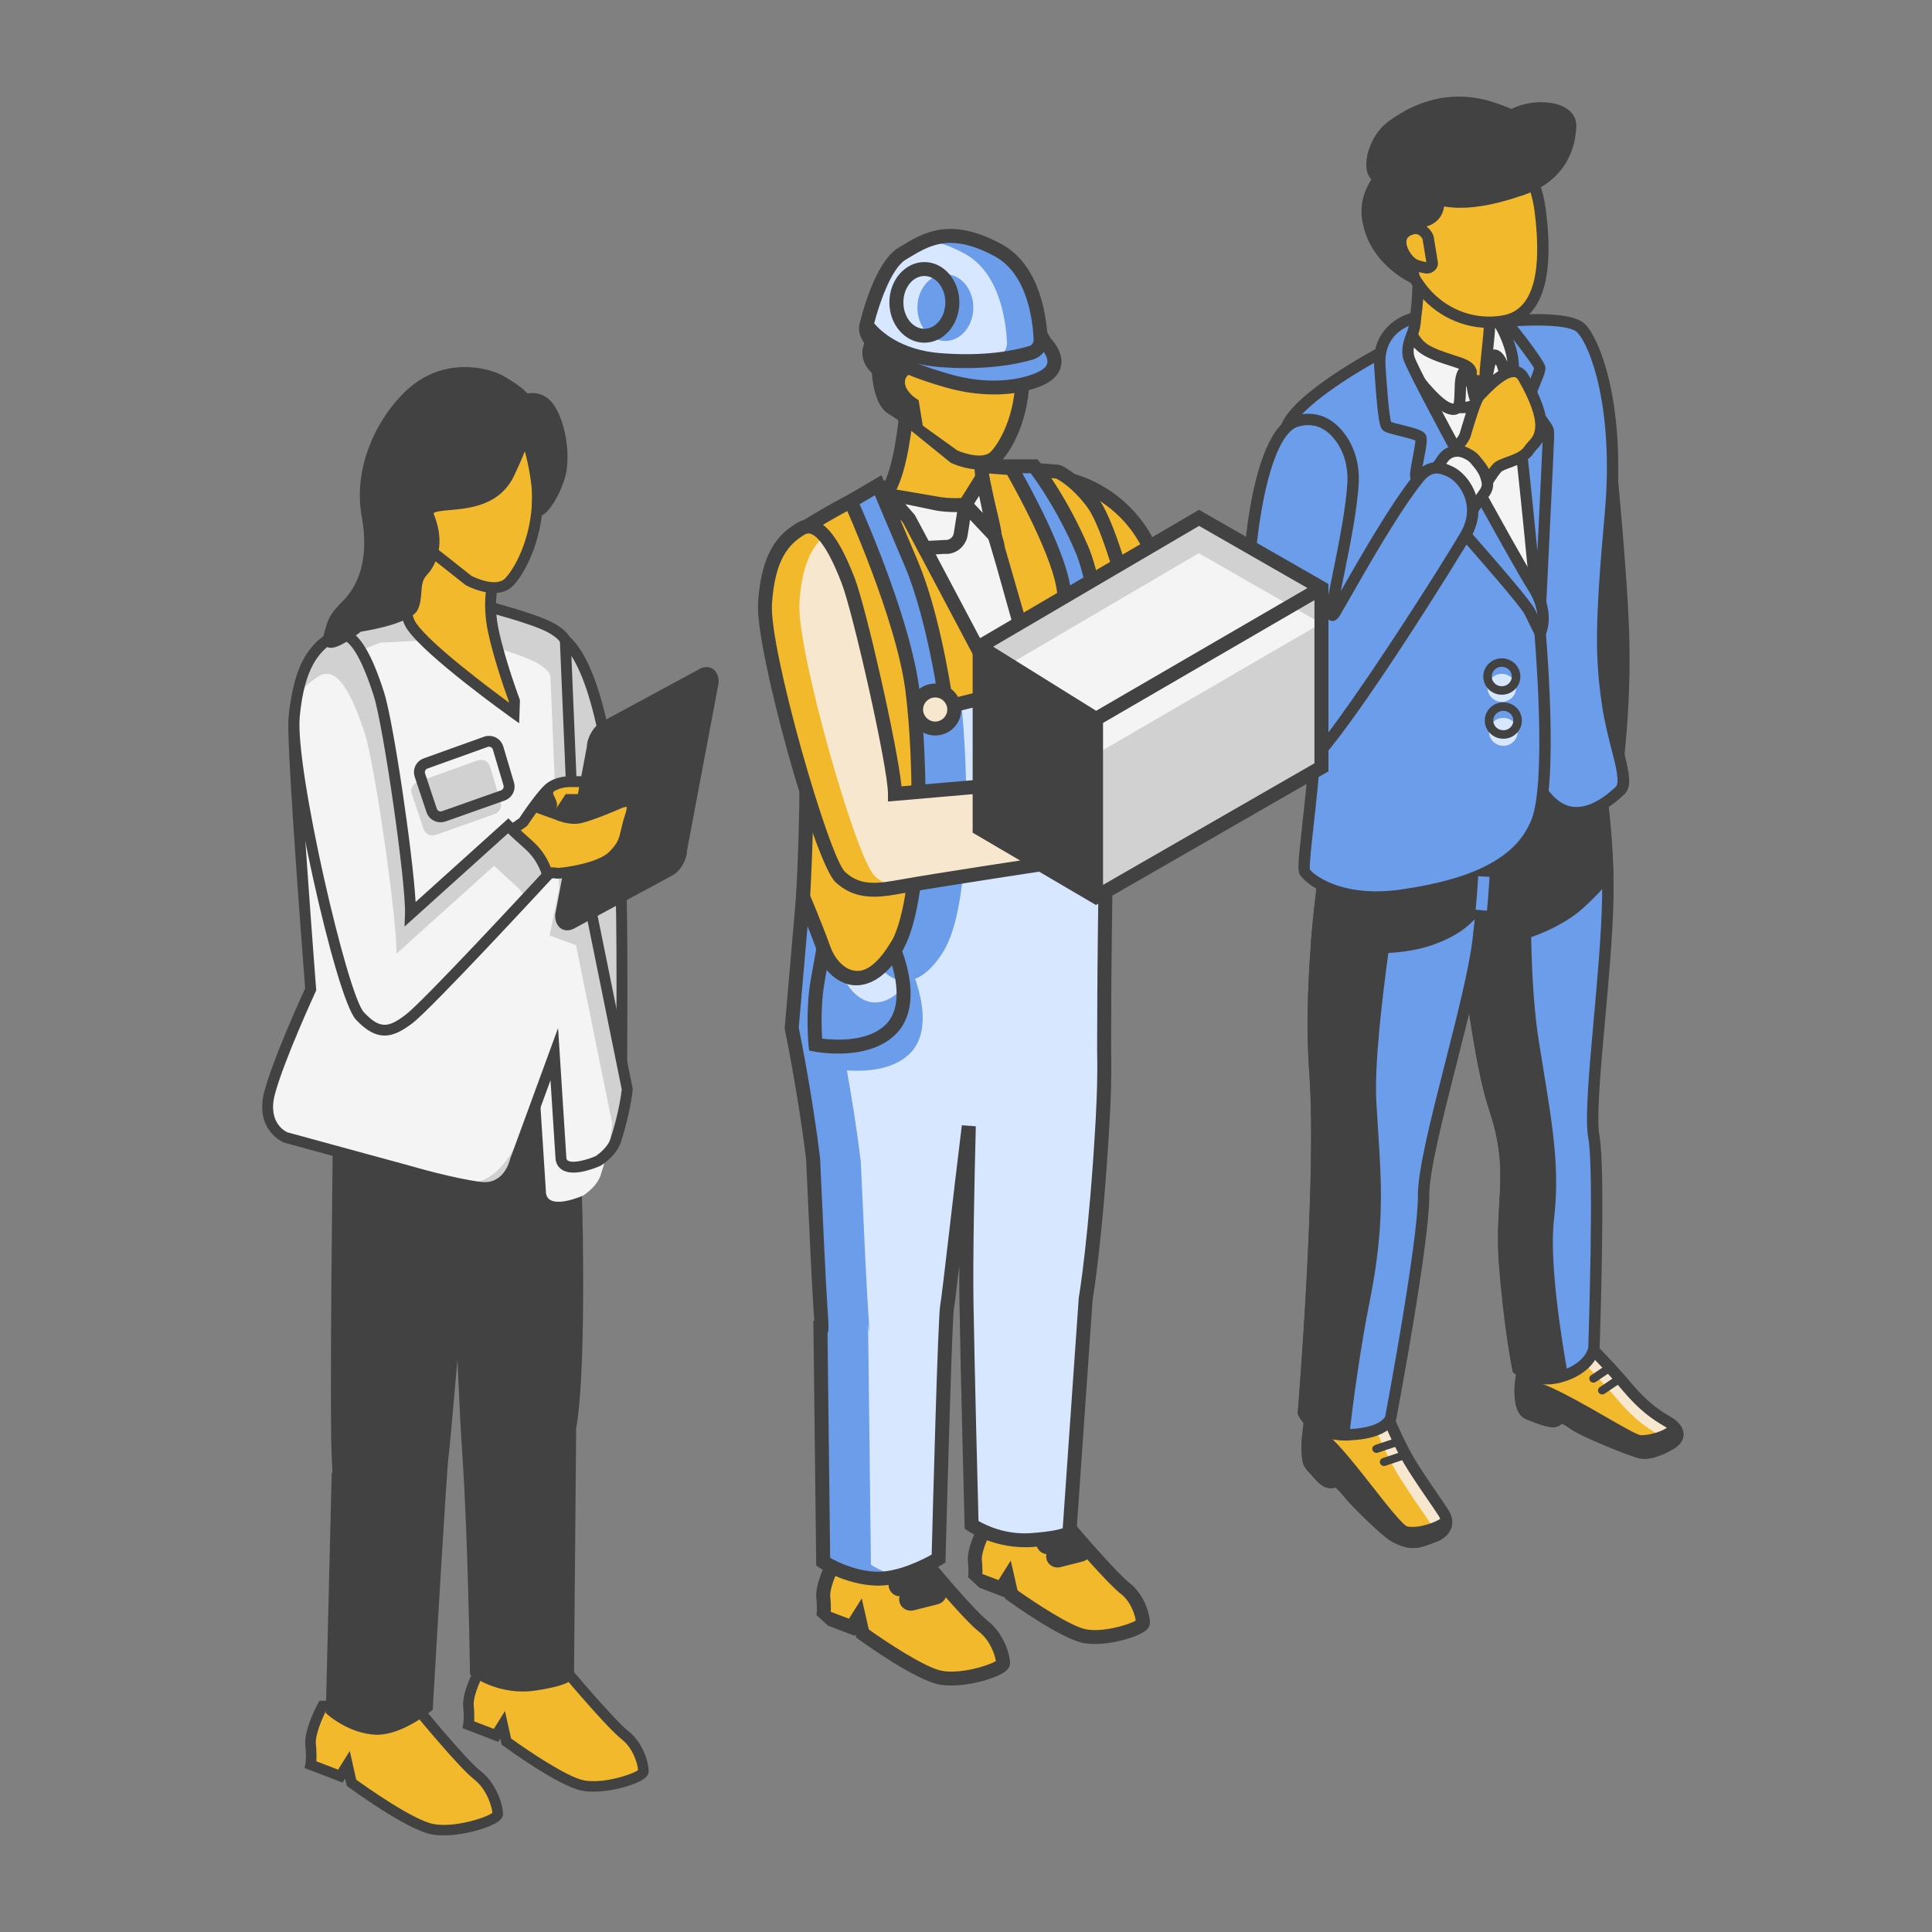 <?xml version="1.0" encoding="UTF-8"?>
<svg width="140px" height="140px" viewBox="0 0 140 140" version="1.1" xmlns="http://www.w3.org/2000/svg" xmlns:xlink="http://www.w3.org/1999/xlink">
    <rect x="0" y="0" width="140" height="140" fill="#808080" stroke="none"/>
    <title>_quickguide/illust/9</title>
    <g id="_quickguide/illust/9" stroke="none" stroke-width="1" fill="none" fill-rule="evenodd">
        <path d="M116.298,29.294 C116.298,29.294 117.45,40.073 117.643,45.871 C117.836,51.67 117.058,56.728 117.058,56.728 L113.914,51.37 L113.914,34.53 L116.298,29.294 Z" id="fill" fill="#424242"></path>
        <path d="M114.327,51.259 L116.805,55.481 C117.019,53.656 117.365,49.935 117.23,45.884 C117.083,41.454 116.366,34.018 116.045,30.845 L114.327,34.619 L114.327,51.259 Z M117.29,57.936 L113.503,51.481 L113.539,34.361 L116.548,27.753 L116.708,29.251 C116.719,29.359 117.863,40.11 118.055,45.857 C118.248,51.628 117.474,56.738 117.465,56.789 L117.29,57.936 Z" id="fill" fill="#424242"></path>
        <path d="M110.366,99.241 C110.366,99.241 110.115,100.119 110.154,100.86 C110.195,101.603 110.275,102.302 110.799,102.482 C111.322,102.663 112.507,103.223 112.833,102.916 C113.158,102.611 113.556,102.838 114.135,103.264 C114.713,103.69 118.133,105.09 118.822,105.263 C119.513,105.432 120.474,105.012 121.177,104.564 C121.879,104.114 121.63,103.464 120.837,103.01 C120.041,102.553 119.11,101.939 117.876,100.471 C116.641,99.002 115.15,97.508 115.15,97.508 L110.366,99.241 Z" id="fill" fill="#F8E7CF"></path>
        <path d="M120.139,103.923 C119.344,103.467 118.412,102.853 117.179,101.385 C115.945,99.918 114.451,98.422 114.451,98.422 L110.221,99.955 C110.177,100.233 110.145,100.557 110.16,100.859 C110.201,101.603 110.283,102.302 110.804,102.481 C111.328,102.663 112.513,103.223 112.838,102.916 C113.164,102.612 113.563,102.838 114.139,103.264 C114.719,103.689 118.139,105.089 118.828,105.262 C119.423,105.41 120.217,105.118 120.876,104.746 C120.818,104.456 120.557,104.164 120.139,103.923" id="fill" fill="#F2B92C"></path>
        <path d="M113.154,102.356 C113.593,102.356 114.044,102.689 114.38,102.935 C114.904,103.32 118.293,104.708 118.922,104.864 C119.376,104.979 120.153,104.73 120.954,104.219 C121.038,104.165 121.18,104.058 121.176,103.944 C121.173,103.808 121.004,103.579 120.631,103.366 C119.768,102.87 118.799,102.209 117.56,100.734 C116.602,99.596 115.477,98.427 115.04,97.982 L110.711,99.553 C110.645,99.837 110.541,100.375 110.565,100.836 C110.599,101.435 110.665,102.002 110.933,102.095 C111.037,102.131 111.163,102.18 111.303,102.234 C111.599,102.349 112.391,102.656 112.592,102.592 C112.767,102.422 112.96,102.356 113.154,102.356 M119.159,105.71 C119.013,105.71 118.866,105.695 118.723,105.659 C117.978,105.474 114.508,104.051 113.889,103.595 C113.306,103.167 113.173,103.162 113.115,103.216 C112.662,103.644 111.778,103.301 111.003,102.999 C110.875,102.948 110.757,102.902 110.663,102.87 C109.837,102.584 109.78,101.559 109.743,100.882 C109.7,100.081 109.959,99.167 109.97,99.129 L110.028,98.927 L115.257,97.031 L115.442,97.217 C115.458,97.231 116.96,98.743 118.192,100.207 C119.406,101.652 120.3,102.229 121.043,102.655 C121.648,103.003 121.989,103.452 122,103.924 C122.006,104.144 121.935,104.567 121.399,104.91 C120.99,105.171 120.037,105.71 119.159,105.71" id="fill" fill="#424242"></path>
        <path d="M121.243,103.446 C121.243,103.928 119.782,104.437 118.856,104.408 C117.944,104.383 110.44,99.117 110.157,100.747 C110.157,101.629 110.297,102.311 110.793,102.483 C111.317,102.663 112.502,103.222 112.826,102.917 C113.153,102.612 113.55,102.839 114.128,103.265 C114.708,103.691 118.128,105.09 118.817,105.262 C119.507,105.433 120.469,105.012 121.171,104.563 C121.732,104.205 121.243,103.404 121.243,103.446" id="fill" fill="#424242"></path>
        <path d="M113.149,102.356 C113.588,102.356 114.038,102.689 114.374,102.935 C114.791,103.242 117.032,104.187 118.24,104.636 C117.778,104.426 117.066,104.024 115.918,103.364 C114.392,102.485 111.248,100.688 110.568,100.841 C110.582,101.827 110.798,102.049 110.928,102.095 C111.03,102.131 111.156,102.18 111.298,102.234 C111.593,102.349 112.381,102.656 112.585,102.592 C112.762,102.422 112.955,102.356 113.149,102.356 M118.718,104.804 C118.798,104.83 118.868,104.852 118.917,104.864 C119.231,104.942 119.707,104.847 120.233,104.608 C119.756,104.755 119.245,104.831 118.842,104.82 C118.805,104.818 118.764,104.813 118.718,104.804 M119.154,105.71 C119.008,105.71 118.859,105.695 118.718,105.659 C118.063,105.497 114.544,104.082 113.884,103.595 C113.301,103.167 113.168,103.162 113.11,103.216 C112.655,103.644 111.772,103.301 110.998,102.999 C110.868,102.948 110.752,102.902 110.659,102.87 C109.84,102.587 109.745,101.523 109.745,100.748 C109.794,100.42 109.946,100.22 110.176,100.113 C111.071,99.699 113.195,100.848 116.331,102.655 C117.344,103.238 118.602,103.963 118.878,104 C119.686,104.017 120.672,103.617 120.83,103.406 L120.83,103.106 L121.164,103.042 C121.527,102.975 121.674,103.339 121.735,103.496 C121.976,104.09 121.848,104.618 121.395,104.91 C120.984,105.171 120.031,105.71 119.154,105.71" id="fill" fill="#424242"></path>
        <path d="M116.931,99.27 L115.642,100.137 C115.504,100.228 115.316,100.198 115.221,100.064 C115.125,99.931 115.159,99.748 115.297,99.656 L116.586,98.789 C116.724,98.696 116.912,98.73 117.009,98.862 C117.105,98.995 117.069,99.176 116.931,99.27" id="fill" fill="#424242"></path>
        <path d="M117.563,100.128 L116.274,100.995 C116.136,101.086 115.949,101.054 115.851,100.922 C115.756,100.789 115.792,100.604 115.93,100.515 L117.219,99.648 C117.357,99.554 117.544,99.587 117.64,99.719 C117.735,99.853 117.701,100.034 117.563,100.128" id="fill" fill="#424242"></path>
        <path d="M95.426,102.731 C95.122,102.771 94.887,103.004 94.846,103.299 C94.786,103.747 94.713,104.405 94.725,104.885 C94.751,105.939 94.759,106.003 95.284,106.553 C95.751,107.043 96.053,107.559 96.665,107.401 C96.981,107.318 97.308,107.69 97.789,108.28 C98.27,108.867 100.385,110.973 101.045,111.339 C102.375,112.08 102.926,111.685 103.773,111.404 C104.624,111.122 105.149,110.474 104.595,109.615 C104.072,108.806 103.625,108.239 102.416,106.365 C101.31,104.651 100.305,102.044 100.305,102.044 L95.426,102.731 Z" id="fill" fill="#F8E7CF"></path>
        <path d="M101.526,107.222 C100.421,105.509 99.419,102.901 99.419,102.901 L95.071,103.514 C95.012,103.96 94.942,104.604 94.952,105.073 C94.978,106.128 94.986,106.194 95.511,106.744 C95.978,107.234 96.28,107.75 96.89,107.592 C97.208,107.509 97.533,107.881 98.014,108.469 C98.497,109.058 100.612,111.162 101.272,111.53 C102.466,112.195 103.033,111.944 103.751,111.683 C103.98,111.362 104.015,110.951 103.705,110.473 C103.185,109.664 102.737,109.097 101.526,107.222" id="fill" fill="#F2B92C"></path>
        <path d="M96.761,106.977 C97.257,106.977 97.654,107.466 98.108,108.02 C98.596,108.618 100.676,110.664 101.247,110.981 C102.231,111.531 102.657,111.373 103.303,111.135 C103.412,111.095 103.525,111.054 103.644,111.015 C104.034,110.886 104.304,110.681 104.384,110.452 C104.445,110.279 104.399,110.072 104.247,109.837 C104.043,109.518 103.848,109.239 103.617,108.901 C103.255,108.378 102.8,107.718 102.067,106.587 C101.165,105.185 100.345,103.239 100.041,102.493 L95.482,103.136 C95.365,103.153 95.271,103.241 95.256,103.353 C95.196,103.801 95.126,104.429 95.138,104.875 C95.162,105.828 95.162,105.828 95.583,106.27 C95.667,106.358 95.745,106.448 95.82,106.532 C96.204,106.963 96.331,107.065 96.56,107.004 C96.63,106.987 96.696,106.977 96.761,106.977 M102.41,112.174 C101.983,112.174 101.484,112.053 100.844,111.697 C100.113,111.29 97.977,109.16 97.469,108.538 C97.281,108.307 96.889,107.829 96.746,107.798 C96.018,107.993 95.566,107.484 95.203,107.075 C95.135,106.997 95.061,106.916 94.985,106.834 C94.369,106.188 94.342,106.02 94.313,104.894 C94.303,104.396 94.376,103.723 94.439,103.245 C94.502,102.771 94.884,102.393 95.368,102.323 L100.572,101.59 L100.691,101.896 C100.701,101.923 101.693,104.485 102.762,106.142 C103.487,107.267 103.937,107.919 104.295,108.434 C104.534,108.78 104.732,109.067 104.941,109.395 C105.311,109.966 105.264,110.433 105.161,110.725 C104.993,111.2 104.546,111.58 103.905,111.792 C103.794,111.827 103.69,111.868 103.588,111.906 C103.226,112.036 102.86,112.174 102.41,112.174" id="fill" fill="#424242"></path>
        <path d="M104.803,110.11 C104.917,110.443 103.011,111.262 101.865,111.004 C100.721,110.748 95.393,102.038 94.751,104.199 C94.746,104.313 94.723,104.783 94.725,104.885 C94.751,105.938 94.759,106.003 95.284,106.552 C95.751,107.043 96.053,107.558 96.665,107.401 C96.981,107.317 97.308,107.689 97.789,108.279 C98.27,108.868 100.385,110.974 101.045,111.34 C102.375,112.08 102.926,111.686 103.773,111.405 C104.45,111.179 104.921,110.721 104.803,110.11" id="fill" fill="#424242"></path>
        <path d="M96.761,106.977 C97.256,106.977 97.654,107.466 98.108,108.02 C98.498,108.497 99.908,109.904 100.747,110.609 C100.283,110.105 99.678,109.344 98.831,108.26 C97.758,106.89 95.786,104.366 95.16,104.268 L95.16,104.269 L95.157,104.335 C95.148,104.512 95.135,104.8 95.138,104.875 C95.162,105.828 95.162,105.828 95.583,106.271 C95.667,106.359 95.745,106.448 95.822,106.532 C96.204,106.963 96.328,107.065 96.562,107.004 C96.63,106.987 96.696,106.977 96.761,106.977 M102.408,112.174 C101.983,112.174 101.484,112.053 100.844,111.697 C100.113,111.29 97.977,109.16 97.469,108.538 C97.281,108.307 96.889,107.829 96.746,107.798 C96.018,107.993 95.566,107.484 95.204,107.077 C95.135,106.997 95.061,106.916 94.985,106.834 C94.369,106.188 94.342,106.02 94.313,104.894 C94.311,104.812 94.323,104.493 94.333,104.3 L94.355,104.083 C94.494,103.614 94.804,103.489 94.976,103.458 C95.878,103.295 97.095,104.707 99.48,107.756 C100.379,108.904 101.61,110.477 101.968,110.609 C102.841,110.799 104.253,110.224 104.435,109.997 C104.415,110.024 104.387,110.097 104.397,110.187 L105.192,109.978 C105.202,110.007 105.214,110.048 105.218,110.092 C105.328,110.837 104.831,111.485 103.905,111.792 C103.794,111.827 103.69,111.868 103.588,111.904 C103.226,112.036 102.86,112.174 102.408,112.174" id="fill" fill="#424242"></path>
        <path d="M101.323,104.772 L99.845,105.267 C99.686,105.32 99.513,105.238 99.458,105.086 C99.403,104.933 99.487,104.765 99.645,104.712 L101.122,104.219 C101.281,104.166 101.453,104.246 101.509,104.399 C101.565,104.551 101.482,104.719 101.323,104.772" id="fill" fill="#424242"></path>
        <path d="M101.869,105.723 L100.391,106.217 C100.233,106.269 100.059,106.188 100.004,106.037 C99.949,105.884 100.033,105.716 100.192,105.663 L101.668,105.168 C101.827,105.117 101.999,105.195 102.055,105.35 C102.111,105.502 102.028,105.67 101.869,105.723" id="fill" fill="#424242"></path>
        <path d="M105.652,62.73 C105.652,62.73 106.721,75.602 108.288,80.283 C109.856,84.962 108.685,86.957 109.023,91.501 C109.357,96.044 109.993,99.21 109.993,99.21 C109.993,99.21 111.323,100.379 113.333,99.692 C115.343,99.003 115.501,97.695 115.501,97.695 C115.501,97.695 115.948,84.755 115.501,82.416 C115.058,80.076 116.388,70.932 116.506,65.214 C116.625,59.497 115.501,54.059 115.501,54.059 L105.652,62.73 Z" id="fill" fill="#6C9DEA"></path>
        <path d="M110.369,98.98 C110.688,99.207 111.726,99.806 113.199,99.304 C114.909,98.717 115.088,97.684 115.093,97.641 C115.093,97.553 115.528,84.761 115.097,82.491 C114.836,81.12 115.141,77.722 115.496,73.786 C115.763,70.789 116.041,67.692 116.092,65.206 C116.184,60.788 115.519,56.491 115.231,54.843 L106.079,62.9 C106.224,64.565 107.252,75.893 108.679,80.151 C109.701,83.205 109.59,85.115 109.46,87.328 C109.389,88.564 109.312,89.845 109.433,91.471 C109.721,95.388 110.241,98.304 110.369,98.98 M112.07,100.32 C110.654,100.32 109.765,99.558 109.719,99.516 L109.617,99.426 L109.588,99.29 C109.581,99.258 108.944,96.046 108.611,91.53 C108.487,89.852 108.562,88.546 108.637,87.28 C108.763,85.153 108.87,83.315 107.897,80.412 C106.332,75.738 105.285,63.292 105.24,62.763 L105.223,62.559 L115.762,53.281 L115.906,53.976 C115.917,54.031 117.035,59.524 116.918,65.223 C116.866,67.736 116.585,70.849 116.316,73.859 C115.982,77.572 115.666,81.077 115.906,82.338 C116.357,84.696 115.932,97.178 115.915,97.711 C115.903,97.811 115.693,99.316 113.467,100.079 C112.96,100.252 112.491,100.32 112.07,100.32" id="fill" fill="#424242"></path>
        <path d="M115.517,54.574 L109.795,57.682 L109.964,58.89 L105.666,62.675 C105.666,62.675 105.681,62.868 105.712,63.206 L105.666,63.247 C105.666,63.247 105.785,64.689 106.004,66.777 L106.075,66.888 C106.525,71.071 107.313,77.276 108.303,80.226 C109.869,84.907 108.701,86.904 109.035,91.445 C109.372,95.989 110.007,99.155 110.007,99.155 C110.007,99.155 111.275,100.264 113.205,99.679 C112.755,97.185 111.833,91.466 112.196,88.347 C112.668,84.288 112.007,81.19 111.096,75.477 C110.723,73.131 110.58,70.23 110.537,67.62 C111.64,67.254 112.852,66.713 113.937,65.919 C114.523,65.491 116.1,63.935 116.501,63.298 C116.337,58.561 115.517,54.574 115.517,54.574" id="fill" fill="#424242"></path>
        <path d="M110.382,98.925 C110.667,99.123 111.524,99.614 112.732,99.374 C112.198,96.353 111.443,91.25 111.785,88.301 C112.194,84.787 111.75,82.044 111.006,77.501 L110.691,75.543 C110.367,73.509 110.176,70.845 110.125,67.628 L110.12,67.328 L110.406,67.233 C111.676,66.809 112.783,66.256 113.693,65.589 C114.203,65.216 115.62,63.828 116.085,63.178 C115.952,59.593 115.439,56.436 115.216,55.204 L110.242,57.905 L110.404,59.052 L106.093,62.846 L106.14,63.375 L106.093,63.416 C106.133,63.872 106.239,65.063 106.403,66.636 L106.474,66.744 L106.485,66.843 C106.877,70.501 107.685,77.087 108.694,80.096 C109.716,83.15 109.603,85.059 109.475,87.273 C109.402,88.51 109.327,89.791 109.446,91.414 C109.736,95.33 110.254,98.248 110.382,98.925 M112.082,100.26 C110.665,100.26 109.78,99.503 109.734,99.463 L109.63,99.371 L109.601,99.235 C109.596,99.203 108.959,95.992 108.624,91.475 C108.5,89.797 108.577,88.489 108.652,87.225 C108.776,85.098 108.884,83.26 107.912,80.358 C106.936,77.448 106.159,71.525 105.677,67.029 L105.603,66.919 L105.593,66.819 C105.375,64.725 105.255,63.28 105.255,63.28 L105.238,63.076 L105.284,63.037 L105.237,62.505 L109.526,58.73 L109.349,57.459 L115.809,53.949 L115.92,54.493 C115.928,54.532 116.75,58.567 116.912,63.282 L116.917,63.407 L116.851,63.514 C116.406,64.22 114.796,65.801 114.182,66.249 C113.27,66.916 112.188,67.474 110.953,67.912 C111.011,70.957 111.197,73.48 111.504,75.414 L111.821,77.37 C112.549,81.825 113.028,84.767 112.605,88.396 C112.246,91.477 113.188,97.262 113.61,99.605 L113.674,99.963 L113.325,100.07 C112.876,100.206 112.46,100.26 112.082,100.26" id="fill" fill="#424242"></path>
        <path d="M96.22,61.559 C96.22,61.559 94.728,70.115 95.287,77.797 C95.845,85.482 94.447,102.363 94.447,102.363 C94.447,102.363 95.137,104.087 97.823,103.963 C100.51,103.841 100.774,102.752 100.774,102.752 C100.774,102.752 103.191,89.966 103.159,86.656 C103.128,83.346 106.565,72.785 107.123,68.06 C107.681,63.335 107.58,60.09 107.58,60.09 L96.22,61.559 Z" id="fill" fill="#6C9DEA"></path>
        <path d="M94.868,102.285 C95.03,102.584 95.77,103.632 97.806,103.554 C100.068,103.45 100.375,102.646 100.378,102.638 C100.394,102.55 102.779,89.893 102.746,86.66 C102.729,84.826 103.703,81.003 104.733,76.957 C105.58,73.62 106.46,70.169 106.712,68.014 C107.142,64.38 107.179,61.603 107.174,60.556 L96.576,61.927 C96.324,63.5 95.207,71.021 95.697,77.768 C96.228,85.07 94.986,100.806 94.868,102.285 M97.55,104.38 C94.844,104.38 94.097,102.594 94.065,102.516 L94.029,102.424 L94.038,102.327 C94.051,102.161 95.425,85.39 94.876,77.827 C94.321,70.182 95.799,61.576 95.814,61.489 L95.865,61.191 L107.977,59.625 L107.993,60.078 C107.993,60.112 108.086,63.408 107.532,68.108 C107.271,70.318 106.386,73.796 105.531,77.157 C104.56,80.976 103.555,84.926 103.57,86.651 C103.602,89.966 101.278,102.305 101.178,102.83 C101.14,102.992 100.753,104.239 97.843,104.372 C97.744,104.377 97.645,104.38 97.55,104.38" id="fill" fill="#424242"></path>
        <path d="M107.558,60.227 L99.85,61.225 L99.75,61.106 L96.233,61.56 C96.233,61.56 96.226,61.608 96.21,61.694 L96.198,61.696 C96.198,61.696 95.718,64.46 95.404,68.253 C95.404,68.253 95.421,68.257 95.428,68.259 C95.196,71.116 95.063,74.536 95.302,77.798 C95.859,85.484 94.459,102.363 94.459,102.363 C94.459,102.363 95.07,103.88 97.363,103.966 C97.649,101.498 98.145,97.731 98.865,94.133 C100.075,88.066 99.605,84.868 99.324,79.89 C99.174,77.216 99.712,72.48 100.246,68.662 C101.364,68.622 102.537,68.471 103.6,68.113 C106.138,67.259 107.076,65.919 107.431,64.913 C107.644,61.966 107.558,60.227 107.558,60.227" id="fill" fill="#424242"></path>
        <path d="M94.881,102.285 C95.018,102.539 95.567,103.352 96.999,103.527 C97.297,101.019 97.781,97.46 98.462,94.053 C99.491,88.896 99.292,85.823 99.038,81.931 C98.995,81.285 98.953,80.618 98.912,79.912 C98.757,77.157 99.329,72.244 99.837,68.605 L99.887,68.265 L100.231,68.252 C101.471,68.208 102.559,68.031 103.466,67.726 C105.326,67.1 106.555,66.097 107.022,64.826 C107.167,62.819 107.17,61.377 107.158,60.692 L99.681,61.659 L99.58,61.54 L96.59,61.927 L96.555,62.061 C96.431,62.838 96.092,65.079 95.843,67.945 L95.839,68.292 C95.555,71.815 95.51,75.004 95.71,77.769 C96.242,85.072 94.999,100.807 94.881,102.285 L94.881,102.285 Z M97.727,104.392 L97.345,104.377 C94.815,104.282 94.107,102.589 94.078,102.516 L94.042,102.426 L94.051,102.329 C94.065,102.161 95.439,85.392 94.89,77.829 C94.692,75.113 94.724,72.003 94.989,68.577 L94.987,68.577 L94.992,68.221 C95.304,64.451 95.787,61.654 95.792,61.625 L95.877,61.192 L99.918,60.671 L100.02,60.789 L107.95,59.764 L107.972,60.207 C107.975,60.278 108.054,62.007 107.842,64.942 L107.818,65.047 C107.441,66.123 106.425,67.595 103.73,68.501 C102.835,68.805 101.786,68.99 100.606,69.056 C100.117,72.619 99.589,77.262 99.735,79.866 C99.774,80.569 99.819,81.236 99.86,81.879 C100.117,85.83 100.32,88.952 99.27,94.213 C98.559,97.775 98.061,101.508 97.771,104.015 L97.727,104.392 Z" id="fill" fill="#424242"></path>
        <path d="M108.882,23.312 C108.882,23.312 113.56,22.806 114.558,23.771 C115.555,24.737 117.409,29.35 116.696,37.264 C115.983,45.18 115.99,47.523 116.483,50.961 C116.928,54.07 118.145,56.605 117.415,57.272 C116.738,57.888 113.658,60.872 111.376,56.743 C109.097,52.613 109.926,52.683 109.926,52.683 L108.882,23.312 Z" id="fill" fill="#6C9DEA"></path>
        <path d="M110.204,53.116 C110.26,53.465 110.536,54.37 111.737,56.545 C112.364,57.678 113.094,58.321 113.911,58.453 C115.283,58.674 116.637,57.429 117.082,57.018 C117.404,56.726 117.075,55.452 116.785,54.329 C116.534,53.35 116.25,52.239 116.074,51.019 C115.592,47.651 115.557,45.308 116.284,37.228 C116.981,29.51 115.193,24.958 114.27,24.066 C113.718,23.531 111.16,23.518 109.307,23.68 L110.356,53.13 L110.204,53.116 Z M114.241,59.302 C114.088,59.302 113.934,59.288 113.779,59.263 C112.7,59.09 111.771,58.307 111.016,56.94 C109.232,53.71 109.239,52.892 109.481,52.519 C109.49,52.507 109.5,52.495 109.508,52.483 L108.456,22.944 L108.837,22.903 C109.652,22.815 113.766,22.432 114.847,23.477 C115.897,24.496 117.835,29.213 117.106,37.301 C116.381,45.363 116.412,47.555 116.891,50.902 C117.06,52.081 117.339,53.167 117.585,54.125 C118.03,55.854 118.325,56.998 117.694,57.573 C117.172,58.051 115.813,59.3 114.241,59.302 L114.241,59.302 Z" id="fill" fill="#424242"></path>
        <path d="M100.036,25.571 C100.036,25.571 94.18,28.659 93.252,30.863 C92.328,33.065 94.677,46.142 95.249,49.927 C95.818,53.714 94.25,62.592 94.536,63.144 C94.821,63.695 97.061,65.507 101.565,64.864 C106.706,64.131 110.191,62.592 111.376,59.496 C112.564,56.398 111.561,45.394 111.561,45.394 L105.081,34.467 L100.036,25.571 Z" id="fill" fill="#6C9DEA"></path>
        <path d="M99.876,26.125 C98.079,27.111 94.299,29.44 93.634,31.021 C92.894,32.777 94.509,42.736 95.283,47.522 C95.437,48.477 95.57,49.281 95.655,49.867 C96.021,52.3 95.542,56.641 95.191,59.812 C95.031,61.254 94.867,62.744 94.922,63.005 C95.058,63.256 97.089,65.09 101.508,64.459 C106.941,63.682 109.954,62.06 110.992,59.349 C112.075,56.521 111.251,46.584 111.159,45.522 L104.727,34.674 L99.876,26.125 Z M99.685,65.414 C96.091,65.414 94.417,63.807 94.17,63.332 C94.021,63.046 94.076,62.392 94.371,59.724 C94.698,56.772 95.191,52.317 94.841,49.989 C94.753,49.407 94.623,48.603 94.47,47.653 C93.297,40.407 92.108,32.523 92.874,30.704 C93.846,28.393 99.598,25.338 99.842,25.209 L100.197,25.024 L105.439,34.265 L111.973,45.355 C112.014,45.81 112.968,56.492 111.761,59.642 C110.607,62.659 107.385,64.447 101.624,65.27 C100.925,65.37 100.279,65.414 99.685,65.414 L99.685,65.414 Z" id="fill" fill="#424242"></path>
        <path d="M102.78,19.02 C102.78,19.02 102.829,21.983 102.524,23.119 C102.217,24.254 101.91,24.748 101.91,24.748 L105.025,26.852 C106.316,27.724 107.97,27.861 109.388,27.218 C109.388,27.218 107.956,25.644 108.364,22.11 L108.774,18.574 L102.78,19.02 Z" id="fill" fill="#F2B92C"></path>
        <path d="M102.44,24.611 L105.257,26.514 C106.283,27.205 107.582,27.386 108.752,27.021 C108.319,26.287 107.654,24.68 107.954,22.064 L108.307,19.02 L103.194,19.4 C103.197,20.255 103.175,22.29 102.921,23.226 C102.747,23.874 102.568,24.331 102.44,24.611 M107.538,28.026 C106.573,28.026 105.611,27.744 104.796,27.191 L101.352,24.867 L101.559,24.532 C101.56,24.531 101.842,24.061 102.125,23.014 C102.413,21.945 102.369,19.056 102.367,19.027 L102.36,18.639 L109.24,18.13 L108.774,22.157 C108.396,25.435 109.681,26.93 109.695,26.945 L110.061,27.359 L109.558,27.591 C108.919,27.881 108.228,28.026 107.538,28.026" id="fill" fill="#424242"></path>
        <polygon id="fill" fill="#F4F4F4" points="101.871 25.31 102.781 30.579 110.261 43.224 111.539 43.795 111.198 30.961 109.234 26.611 108.097 25.632 107.719 26.714 107.555 28.204"></polygon>
        <path d="M110.549,42.902 L111.111,43.153 L110.789,31.056 L108.895,26.861 L108.288,26.336 L108.123,26.806 L107.901,28.841 L102.416,26.048 L103.175,30.435 L110.549,42.902 Z M111.969,44.437 L109.971,43.543 L109.906,43.431 L102.375,30.649 L101.325,24.57 L107.21,27.568 L107.328,26.579 L107.908,24.927 L109.611,26.442 L111.611,30.951 L111.969,44.437 Z" id="fill" fill="#424242"></path>
        <path d="M108.184,23.179 C108.184,23.179 109.357,27.275 109.719,28.795 C110.082,30.313 111.257,42.479 111.32,43.543 C111.385,44.608 111.32,44.814 111.32,44.814 L111.627,43.93 C111.627,43.93 112.177,32.648 112.198,31.91 C112.218,31.173 112.218,31.173 112.026,30.875 C111.828,30.571 110.88,29.288 110.808,29.039 C110.704,28.683 111.654,26.979 111.569,26.627 C111.484,26.274 109.265,23.337 108.87,23.047 C108.476,22.757 108.184,23.179 108.184,23.179" id="fill" fill="#6C9DEA"></path>
        <path d="M108.684,23.427 C108.981,24.466 109.819,27.436 110.121,28.699 C110.382,29.791 111.015,35.906 111.407,39.95 C111.567,36.622 111.773,32.34 111.785,31.898 C111.804,31.289 111.804,31.289 111.679,31.098 C111.625,31.011 111.507,30.847 111.366,30.648 C110.743,29.764 110.472,29.362 110.413,29.153 C110.324,28.848 110.489,28.426 110.813,27.643 C110.95,27.314 111.156,26.819 111.161,26.678 C111.023,26.361 109.154,23.886 108.684,23.427 L108.684,23.427 Z M111.708,44.947 L110.926,44.691 C110.922,44.691 110.962,44.443 110.909,43.567 C110.846,42.512 109.673,30.37 109.32,28.889 C108.963,27.396 107.799,23.332 107.789,23.292 L107.734,23.107 L107.845,22.947 C107.883,22.891 108.096,22.606 108.459,22.545 C108.616,22.518 108.859,22.528 109.115,22.717 C109.53,23.022 111.852,26.045 111.969,26.532 C112.039,26.819 111.882,27.218 111.574,27.957 C111.439,28.281 111.214,28.826 111.211,28.975 C111.267,29.079 111.789,29.82 112.041,30.178 C112.189,30.387 112.312,30.562 112.372,30.651 C112.634,31.059 112.631,31.157 112.61,31.924 C112.588,32.655 112.058,43.489 112.037,43.953 L112.015,44.065 L111.708,44.947 Z" id="fill" fill="#424242"></path>
        <path d="M104.611,27.137 C104.644,27.714 104.792,28.679 105.266,28.956 C105.677,29.199 106.175,29.137 106.516,29.048 C106.291,28.44 106.212,27.57 106.187,27.13 L106.154,27.09 L105.343,26.932 L104.611,27.137 Z M105.945,29.945 C105.592,29.945 105.21,29.874 104.848,29.663 C103.761,29.027 103.776,27.044 103.781,26.82 L103.788,26.518 L105.309,26.09 L106.603,26.342 L106.997,26.82 L107.003,26.957 C107.046,27.872 107.225,28.813 107.391,28.975 L107.8,29.373 L107.29,29.636 C107.254,29.653 106.661,29.945 105.945,29.945 L105.945,29.945 Z" id="fill" fill="#424242"></path>
        <path d="M107.746,27.391 C107.746,27.391 107.98,25.781 108.256,25.738 C108.532,25.696 108.824,26.217 108.938,26.666 C109.052,27.118 109.308,27.935 109.45,27.964 C109.593,27.991 109.791,26.734 109.55,25.657 C109.308,24.578 108.683,23.322 108.413,23.226 C108.14,23.131 107.85,23.176 107.915,23.417 C108.043,23.889 107.359,28.108 107.746,27.391" id="fill" fill="#F4F4F4"></path>
        <path d="M108.294,25.325 C108.741,25.325 109.051,25.788 109.223,26.217 C109.208,26.063 109.183,25.903 109.147,25.745 C108.969,24.943 108.576,24.096 108.34,23.738 C108.33,24.066 108.284,24.565 108.202,25.331 C108.235,25.328 108.264,25.325 108.294,25.325 L108.294,25.325 Z M109.621,28.395 L109.372,28.367 C109.191,28.331 108.922,28.278 108.54,26.767 C108.497,26.606 108.438,26.463 108.38,26.353 C108.299,26.633 108.212,27.05 108.154,27.45 L108.11,27.584 C107.916,27.944 107.629,27.89 107.549,27.864 C107.12,27.734 107.152,27.418 107.369,25.377 C107.44,24.712 107.546,23.706 107.513,23.513 C107.457,23.304 107.515,23.085 107.674,22.941 C107.909,22.72 108.281,22.744 108.55,22.839 C109.121,23.041 109.757,24.699 109.953,25.567 C110.153,26.46 110.108,27.897 109.776,28.236 L109.621,28.395 Z" id="fill" fill="#424242"></path>
        <path d="M102.149,23.772 C102.149,23.772 101.359,24.982 101.9,26.156 C102.355,27.145 104.019,29.169 104.899,29.551 C105.782,29.932 105.796,29.249 105.823,28.066 C105.845,27.194 106.029,26.846 106.283,26.829 C106.534,26.811 106.59,26.975 106.59,26.975 C106.59,26.975 106.65,26.675 106.022,26.402 C105.397,26.129 103.791,25.774 103.051,25.172 C102.313,24.573 102.149,23.772 102.149,23.772" id="fill" fill="#F4F4F4"></path>
        <path d="M102.174,24.813 C102.099,25.16 102.089,25.581 102.275,25.985 C102.713,26.94 104.315,28.849 105.064,29.174 C105.253,29.256 105.32,29.246 105.32,29.246 C105.386,29.147 105.401,28.525 105.412,28.07 C105.418,27.787 105.434,27.117 105.722,26.723 C105.55,26.658 105.335,26.589 105.094,26.513 C104.322,26.263 103.362,25.956 102.791,25.49 C102.527,25.274 102.326,25.038 102.174,24.813 M105.311,30.067 C105.059,30.067 104.834,29.968 104.735,29.926 C103.734,29.492 102.002,27.364 101.524,26.328 C100.897,24.964 101.766,23.606 101.802,23.549 L102.351,22.707 L102.552,23.688 C102.558,23.708 102.709,24.365 103.313,24.855 C103.765,25.221 104.68,25.517 105.347,25.732 C105.688,25.841 105.986,25.937 106.187,26.026 C107.069,26.409 107.016,26.947 106.997,27.05 L106.712,28.572 L106.305,27.402 C106.278,27.53 106.245,27.743 106.237,28.077 C106.213,29.034 106.198,29.656 105.742,29.946 C105.603,30.035 105.453,30.067 105.311,30.067" id="fill" fill="#424242"></path>
        <path d="M102.745,20.541 C103.855,22.206 105.737,23.312 107.788,23.353 C108.185,23.359 108.6,23.331 109.022,23.251 C112.19,22.645 111.948,17.966 111.617,15.309 C111.285,12.651 109.815,10.673 109.815,10.673 L102.726,11.1 L101.826,12.842 C100.735,14.95 100.823,17.466 102.07,19.486 C102.273,19.817 102.496,20.17 102.745,20.541" id="fill" fill="#F2B92C"></path>
        <path d="M102.986,11.494 L102.19,13.029 C101.159,15.028 101.244,17.362 102.42,19.272 C102.621,19.6 102.843,19.946 103.089,20.314 C104.159,21.921 105.921,22.906 107.796,22.942 C108.186,22.947 108.572,22.917 108.943,22.845 C111.017,22.452 111.779,19.934 111.208,15.358 C110.948,13.284 109.958,11.626 109.608,11.095 L102.986,11.494 Z M107.912,23.763 C107.868,23.763 107.823,23.762 107.781,23.762 C105.634,23.719 103.624,22.599 102.402,20.769 C102.151,20.392 101.922,20.036 101.718,19.702 C100.39,17.544 100.293,14.911 101.459,12.656 L102.466,10.703 L110.014,10.248 L110.147,10.428 C110.21,10.511 111.685,12.523 112.026,15.258 C112.66,20.338 111.676,23.161 109.1,23.653 C108.713,23.726 108.314,23.763 107.912,23.763 L107.912,23.763 Z" id="fill" fill="#424242"></path>
        <path d="M108.827,50.856 C108.256,50.856 107.792,50.4 107.792,49.843 C107.792,49.285 108.256,48.832 108.827,48.832 C109.398,48.832 109.862,49.285 109.862,49.843 C109.862,50.4 109.398,50.856 108.827,50.856" id="fill" fill="#D7E7FF"></path>
        <path d="M108.827,48.318 C108.426,48.318 108.099,48.635 108.099,49.023 C108.099,49.412 108.426,49.728 108.827,49.728 C109.228,49.728 109.553,49.412 109.553,49.023 C109.553,48.635 109.228,48.318 108.827,48.318 M108.827,50.342 C108.085,50.342 107.482,49.751 107.482,49.023 C107.482,48.294 108.085,47.704 108.827,47.704 C109.569,47.704 110.172,48.294 110.172,49.023 C110.172,49.751 109.569,50.342 108.827,50.342" id="fill" fill="#424242"></path>
        <path d="M108.937,54.045 C108.364,54.045 107.902,53.591 107.902,53.032 C107.902,52.474 108.364,52.021 108.937,52.021 C109.508,52.021 109.972,52.474 109.972,53.032 C109.972,53.591 109.508,54.045 108.937,54.045" id="fill" fill="#D7E7FF"></path>
        <path d="M108.937,51.509 C108.536,51.509 108.209,51.826 108.209,52.213 C108.209,52.603 108.536,52.917 108.937,52.917 C109.336,52.917 109.663,52.603 109.663,52.213 C109.663,51.826 109.336,51.509 108.937,51.509 M108.937,53.533 C108.194,53.533 107.592,52.941 107.592,52.213 C107.592,51.485 108.194,50.895 108.937,50.895 C109.679,50.895 110.281,51.485 110.281,52.213 C110.281,52.941 109.679,53.533 108.937,53.533" id="fill" fill="#424242"></path>
        <path d="M102.574,23.027 C102.574,23.027 99.791,23.532 99.985,26.511 C100.132,28.747 100.292,30.69 100.497,30.88 C100.7,31.07 102.775,31.401 102.947,31.691 C103.119,31.983 102.478,34.266 102.608,34.567 C102.776,34.965 110.34,43.284 110.853,44.341 C111.243,45.143 111.61,45.871 111.61,45.871 C111.61,45.871 112.343,44.466 111.057,42.486 C109.997,40.856 102.384,27.029 102.084,25.909 C101.904,25.232 102.183,24.593 102.395,24.05 C102.543,23.656 102.574,23.027 102.574,23.027" id="fill" fill="#6C9DEA"></path>
        <path d="M103.001,34.419 C103.242,34.748 104.503,36.188 105.724,37.581 C108.651,40.924 110.916,43.528 111.224,44.162 C111.28,44.279 111.338,44.396 111.393,44.508 C111.345,44.025 111.168,43.411 110.709,42.708 C109.639,41.058 101.999,27.188 101.687,26.016 C101.482,25.256 101.752,24.567 101.966,24.016 L102.009,23.904 C102.041,23.819 102.067,23.717 102.087,23.612 C101.382,23.919 100.279,24.689 100.398,26.484 C100.456,27.376 100.628,30.008 100.804,30.576 C100.967,30.636 101.324,30.722 101.595,30.79 C102.7,31.065 103.133,31.197 103.303,31.484 C103.458,31.747 103.395,32.168 103.179,33.303 C103.107,33.676 103.003,34.224 103.001,34.419 L103.001,34.419 Z M111.601,46.773 L111.24,46.054 C111.24,46.054 110.873,45.324 110.483,44.52 C110.198,43.933 107.132,40.437 105.102,38.123 C102.737,35.42 102.307,34.913 102.227,34.726 C102.127,34.49 102.185,34.127 102.369,33.15 C102.44,32.775 102.553,32.183 102.565,31.922 C102.324,31.818 101.733,31.67 101.395,31.587 C100.626,31.396 100.367,31.323 100.214,31.178 C99.992,30.973 99.842,30.637 99.574,26.537 C99.402,23.893 101.412,22.821 102.5,22.623 L103.012,22.529 L102.986,23.045 C102.983,23.116 102.947,23.754 102.778,24.195 L102.734,24.311 C102.543,24.798 102.348,25.302 102.481,25.805 C102.744,26.784 110.167,40.362 111.403,42.262 C112.803,44.418 112.008,45.993 111.974,46.059 L111.601,46.773 Z" id="fill" fill="#424242"></path>
        <path d="M107.15,35.943 C107.15,35.943 108.098,34.292 108.504,33.892 C108.91,33.492 110.308,33.383 110.816,32.575 C111.212,31.948 112.736,31.49 110.395,27.362 C109.592,25.945 107.57,28.3 107.229,28.646 C106.888,28.992 106.37,30.862 106.172,31.513 C105.976,32.163 104.012,34.102 104.012,34.102 L107.15,35.943 Z" id="fill" fill="#F2B92C"></path>
        <path d="M104.676,34.016 L107.004,35.382 C107.317,34.853 107.892,33.918 108.214,33.6 C108.436,33.382 108.778,33.258 109.177,33.114 C109.672,32.934 110.233,32.73 110.466,32.357 C110.538,32.243 110.639,32.133 110.751,32.011 C111.199,31.532 111.878,30.81 110.037,27.564 C109.928,27.372 109.822,27.335 109.742,27.327 C109.454,27.293 108.847,27.523 107.641,28.809 L107.524,28.933 C107.292,29.178 106.811,30.805 106.652,31.339 L106.565,31.631 C106.397,32.194 105.3,33.377 104.676,34.016 L104.676,34.016 Z M107.3,36.508 L103.343,34.187 L103.72,33.813 C104.63,32.915 105.674,31.734 105.778,31.395 L105.861,31.108 C106.306,29.605 106.623,28.675 106.934,28.36 L107.039,28.249 C107.853,27.383 108.92,26.402 109.839,26.512 C110.107,26.544 110.482,26.684 110.755,27.162 C112.727,30.64 112.132,31.739 111.355,32.569 C111.281,32.647 111.213,32.718 111.167,32.791 C110.78,33.405 110.047,33.67 109.46,33.884 C109.191,33.98 108.889,34.091 108.796,34.184 C108.528,34.447 107.863,35.528 107.508,36.147 L107.3,36.508 Z" id="fill" fill="#424242"></path>
        <path d="M106.108,37.797 L107.592,35.687 C107.767,35.437 107.834,35.128 107.759,34.837 C107.643,34.387 107.563,34.07 106.848,33.254 C106.65,33.03 106.396,32.918 106.185,32.813 C105.621,32.529 104.935,32.701 104.572,33.216 L102.492,36.17 L106.108,37.797 Z" id="fill" fill="#F4F4F4"></path>
        <path d="M103.115,36.001 L105.967,37.284 L107.254,35.451 C107.365,35.295 107.402,35.107 107.358,34.937 C107.252,34.518 107.188,34.267 106.536,33.524 C106.412,33.382 106.233,33.292 106.061,33.209 C105.617,32.985 105.157,33.1 104.91,33.453 L103.115,36.001 Z M106.25,38.31 L101.87,36.34 L104.235,32.981 C104.712,32.303 105.634,32.077 106.371,32.445 C106.649,32.583 106.925,32.72 107.157,32.986 C107.902,33.833 108.021,34.201 108.158,34.735 C108.262,35.136 108.178,35.568 107.929,35.92 L106.25,38.31 Z" id="fill" fill="#424242"></path>
        <path d="M98.048,34.966 C98.11,33.803 97.815,32.634 97.122,31.698 C96.493,30.848 95.487,30.1 93.984,30.51 C90.979,31.33 89.968,42.095 90.517,48.479 C91.068,54.863 92.509,56.208 94.125,55.913 C95.741,55.614 104.98,40.875 106.203,38.781 C107.476,36.598 106.118,34.648 105.037,34.153 C104.471,33.895 103.668,33.593 102.839,34.604 C100.796,37.086 97.694,42.773 96.786,44.314 C95.75,46.068 97.84,38.891 98.048,34.966" id="fill" fill="#6C9DEA"></path>
        <path d="M94.796,30.807 C94.57,30.807 94.336,30.841 94.094,30.907 C91.676,31.565 90.311,41.261 90.928,48.444 C91.253,52.218 91.92,54.513 92.914,55.265 C93.241,55.514 93.605,55.59 94.051,55.509 C95.434,55.11 104.01,41.723 105.846,38.575 C106.436,37.563 106.349,36.692 106.173,36.139 C105.912,35.318 105.328,34.738 104.864,34.527 C104.295,34.266 103.775,34.112 103.156,34.863 C101.507,36.87 99.115,41.066 97.831,43.319 C97.541,43.826 97.306,44.24 97.141,44.52 C97.035,44.698 96.791,45.117 96.396,44.966 C95.918,44.783 96.009,44.342 96.592,41.47 C97.013,39.393 97.538,36.808 97.637,34.943 C97.695,33.825 97.395,32.758 96.789,31.942 C96.232,31.187 95.562,30.807 94.796,30.807 M93.727,56.361 C93.243,56.361 92.802,56.213 92.413,55.916 C91.195,54.993 90.462,52.64 90.108,48.514 C89.583,42.423 90.394,31.065 93.876,30.115 C95.284,29.731 96.52,30.194 97.454,31.457 C98.17,32.425 98.528,33.679 98.459,34.987 C98.358,36.913 97.826,39.529 97.398,41.633 C97.318,42.031 97.233,42.45 97.158,42.839 C98.464,40.547 100.842,36.384 102.518,34.344 C103.59,33.041 104.724,33.56 105.208,33.781 C105.976,34.132 106.663,34.958 106.959,35.89 C107.186,36.602 107.3,37.715 106.559,38.986 C106.461,39.156 96.254,55.938 94.2,56.315 C94.039,56.345 93.881,56.361 93.727,56.361" id="fill" fill="#424242"></path>
        <path d="M100.217,12.572 C100.217,12.572 98.903,13.901 99.084,15.628 C99.418,18.829 102.504,20.174 102.504,20.174 L102.309,19.397 C102.309,19.397 100.923,16.97 102.129,16.294 C102.473,16.101 102.766,16.037 103.008,16.04 C103.586,16.05 104.077,15.643 104.204,15.081 L104.555,13.504 L100.217,12.572 Z" id="fill" fill="#424242"></path>
        <path d="M100.369,13.023 C100.059,13.404 99.37,14.402 99.493,15.585 C99.687,17.437 100.903,18.632 101.772,19.259 C101.501,18.699 101.056,17.593 101.29,16.759 C101.392,16.397 101.612,16.114 101.927,15.937 C102.304,15.727 102.666,15.622 103.017,15.63 C103.368,15.646 103.716,15.367 103.801,14.992 L104.062,13.817 L100.369,13.023 Z M103.105,20.886 L102.337,20.55 C102.204,20.491 99.031,19.069 98.674,15.671 C98.475,13.771 99.864,12.344 99.922,12.283 L100.083,12.124 L105.047,13.191 L104.604,15.171 C104.437,15.924 103.736,16.441 103.001,16.452 C102.838,16.448 102.577,16.514 102.331,16.653 C102.205,16.723 102.125,16.826 102.084,16.977 C101.9,17.634 102.458,18.828 102.667,19.197 L102.708,19.298 L103.105,20.886 Z" id="fill" fill="#424242"></path>
        <path d="M103.944,13.24 C103.944,13.24 100.184,13.231 99.642,12.673 C99.097,12.115 99.572,10.091 100.836,9.146 C102.097,8.201 104.38,6.935 107.326,7.587 C109.4,8.045 110.702,9.228 112.361,8.746 C114.017,8.264 112.748,8.954 112.731,9.082 C112.716,9.209 109.604,11.954 109.604,11.954 L103.944,13.24 Z" id="fill" fill="#424242"></path>
        <path d="M105.724,7.82 C103.76,7.82 102.159,8.669 101.081,9.475 C100.341,10.028 99.894,11.051 99.838,11.775 C99.807,12.148 99.886,12.337 99.937,12.388 C100.227,12.645 102.21,12.822 103.899,12.829 L109.41,11.577 C110.39,10.71 111.444,9.765 112.003,9.24 C111.009,9.376 110.117,9.016 109.183,8.64 C108.583,8.399 107.959,8.146 107.238,7.988 C106.712,7.871 106.206,7.82 105.724,7.82 L105.724,7.82 Z M103.99,13.65 L103.944,13.65 C102.76,13.648 99.942,13.575 99.345,12.958 C99.085,12.693 98.972,12.26 99.015,11.711 C99.086,10.801 99.601,9.554 100.587,8.818 C102.708,7.232 105.067,6.668 107.417,7.188 C108.204,7.361 108.888,7.637 109.493,7.88 C110.516,8.292 111.324,8.619 112.243,8.351 C112.872,8.168 113.372,8.024 113.573,8.416 C113.757,8.769 113.432,9.023 113.195,9.208 C113.143,9.251 113.091,9.286 113.063,9.317 C112.883,9.563 112.247,10.17 109.879,12.26 L109.8,12.33 L103.99,13.65 Z" id="fill" fill="#424242"></path>
        <path d="M101.892,13.193 C101.892,13.193 101.025,9.919 104.148,8.716 C107.273,7.513 107.836,9.285 109.621,8.309 C111.166,7.466 113.859,7.686 113.812,9.13 C113.766,10.574 113.167,12.749 110.288,13.74 C106.593,15.012 104.042,15.044 101.892,13.193" id="fill" fill="#424242"></path>
        <path d="M108.351,10.205 C106.568,11.18 106.003,9.411 102.88,10.612 C102.443,10.781 102.092,10.992 101.799,11.226 C101.603,12.222 101.826,13.079 101.826,13.079 C103.978,14.931 106.527,14.899 110.221,13.628 C111.135,13.314 111.817,12.88 112.327,12.39 C112.468,11.905 112.528,11.436 112.542,11.026 C112.589,9.584 109.896,9.361 108.351,10.205" id="fill" fill="#424242"></path>
        <path d="M102.262,12.968 C104.143,14.52 106.441,14.629 110.152,13.355 C112.751,12.459 113.353,10.556 113.4,9.117 C113.406,8.963 113.375,8.732 113.036,8.527 C112.294,8.072 110.79,8.138 109.82,8.669 C108.862,9.192 108.156,9.029 107.476,8.869 C106.722,8.693 105.87,8.493 104.298,9.1 C101.836,10.047 102.15,12.401 102.262,12.968 M105.832,15.058 C104.166,15.058 102.832,14.544 101.623,13.503 L101.526,13.419 L101.493,13.296 C101.485,13.262 100.574,9.655 104.001,8.336 C105.807,7.638 106.838,7.878 107.663,8.07 C108.313,8.221 108.741,8.323 109.423,7.95 C110.659,7.274 112.473,7.218 113.467,7.828 C113.973,8.135 114.241,8.603 114.226,9.144 C114.178,10.532 113.624,13.028 110.42,14.13 C108.625,14.746 107.128,15.058 105.832,15.058" id="fill" fill="#424242"></path>
        <path d="M103.481,17.205 C103.481,17.205 103.084,16.207 102.071,16.677 C100.848,17.244 101.854,18.978 102.645,19.235 C102.917,19.325 103.143,19.376 103.322,19.407 C103.575,19.448 103.813,19.261 103.784,19.051 L103.481,17.205 Z" id="fill" fill="#F2B92C"></path>
        <path d="M102.582,16.961 C102.481,16.961 102.37,16.992 102.244,17.049 C102,17.163 101.9,17.331 101.913,17.592 C101.944,18.103 102.425,18.732 102.773,18.846 C103.005,18.922 103.199,18.97 103.357,18.995 L103.083,17.326 C103.035,17.231 102.916,17.056 102.745,16.992 C102.694,16.971 102.64,16.961 102.582,16.961 M103.393,19.823 C103.347,19.823 103.301,19.82 103.257,19.811 C103.022,19.772 102.771,19.709 102.515,19.625 C101.82,19.397 101.139,18.451 101.092,17.641 C101.054,17.046 101.347,16.561 101.896,16.306 C102.408,16.069 102.808,16.133 103.052,16.23 C103.61,16.45 103.838,16.993 103.864,17.053 L103.888,17.137 L104.189,18.983 C104.222,19.211 104.145,19.426 103.978,19.587 C103.823,19.74 103.612,19.823 103.393,19.823" id="fill" fill="#424242"></path>
        <path d="M107.753,65.996 L106.933,65.92 C107.052,64.654 107.115,63.497 107.115,63.494 L107.937,63.539 C107.937,63.539 107.874,64.712 107.753,65.996" id="fill" fill="#6C9DEA"></path>
        <path d="M69.151,27.719 C69.151,27.719 64.593,27.527 63.659,26.777 C62.723,26.031 63.056,25.187 63.056,25.187 L63.468,23.837 C63.468,23.837 63.715,23.316 63.84,23.316 C63.964,23.316 69.151,27.719 69.151,27.719" id="fill" fill="#F2B92C"></path>
        <path d="M63.531,25.361 C63.514,25.415 63.369,25.899 63.978,26.386 C64.391,26.717 66.068,26.973 67.654,27.114 C66.244,25.924 64.646,24.587 63.942,24.022 L63.531,25.361 Z M69.13,28.223 C68.341,28.191 64.353,27.984 63.342,27.171 C62.13,26.201 62.565,25.052 62.572,25.042 L63.01,23.62 C63.284,23.047 63.525,22.813 63.842,22.813 C64.084,22.813 64.15,22.813 69.48,27.336 L70.6,28.286 L69.13,28.223 Z" id="fill" fill="#424242"></path>
        <path d="M77.644,34.815 C77.644,34.815 81.657,35.712 83.499,40.076 C85.34,44.438 85.962,52.284 85.962,52.284 C85.962,52.284 84.475,52.855 83.955,52.787 C83.434,52.719 77.615,47.444 77.644,46.377 C77.671,45.31 77.644,34.815 77.644,34.815" id="fill" fill="#F2B92C"></path>
        <path d="M83.03,40.271 C81.741,37.217 79.298,35.953 78.152,35.512 C78.159,37.89 78.174,45.472 78.151,46.365 C78.314,47.284 83.337,51.96 84.021,52.284 C84.213,52.323 84.841,52.145 85.42,51.943 C85.269,50.328 84.59,43.969 83.03,40.271 M83.889,53.287 C83.119,53.185 77.099,47.768 77.136,46.365 C77.165,45.316 77.136,34.923 77.136,34.816 L77.134,34.185 L77.753,34.323 C77.929,34.363 82.045,35.329 83.966,39.88 C85.818,44.266 86.442,51.921 86.469,52.247 L86.496,52.62 L86.143,52.754 C85.797,52.888 84.684,53.297 84.041,53.297 C83.987,53.297 83.935,53.292 83.889,53.287" id="fill" fill="#424242"></path>
        <path d="M60.491,113.099 C60.491,113.099 59.564,114.807 59.659,115.749 C59.755,116.692 59.659,117.135 59.659,117.135 L61.729,117.919 L62.222,117.135 L62.503,118.374 C62.503,118.374 66.45,121.241 68.141,121.565 C69.832,121.891 72.675,120.957 72.681,120.525 C72.69,120.092 72.325,118.674 71.249,117.841 C70.17,117.008 66.941,113.099 66.941,113.099 L60.491,113.099 Z" id="fill" fill="#F2B92C"></path>
        <path d="M70.937,118.238 C69.952,117.478 67.367,114.402 66.704,113.605 L60.803,113.605 C60.486,114.245 60.113,115.201 60.164,115.7 C60.213,116.182 60.215,116.547 60.201,116.8 L61.519,117.298 L62.445,115.829 L62.955,118.075 C64.143,118.924 66.999,120.831 68.237,121.07 C69.58,121.329 71.653,120.698 72.163,120.369 C72.097,119.931 71.764,118.88 70.937,118.238 M68.044,122.061 C66.293,121.723 62.617,119.082 62.205,118.781 L62.049,118.669 L61.998,118.44 L61.937,118.537 L60.004,117.802 L59.163,117.034 C59.163,117.03 59.238,116.63 59.154,115.8 C59.044,114.737 59.944,113.047 60.044,112.858 L60.188,112.596 L67.181,112.596 L67.335,112.779 C68.221,113.854 70.711,116.788 71.56,117.441 C72.736,118.349 73.201,119.903 73.189,120.535 C73.184,120.744 73.077,120.934 72.871,121.1 C72.264,121.589 70.441,122.137 68.927,122.137 C68.617,122.137 68.317,122.113 68.044,122.061" id="fill" fill="#424242"></path>
        <path d="M67.065,114.719 L65.329,115.162 C65.148,115.208 64.961,115.108 64.909,114.942 C64.86,114.772 64.967,114.599 65.148,114.551 L66.884,114.112 C67.065,114.064 67.252,114.165 67.305,114.331 C67.354,114.5 67.247,114.675 67.065,114.719" id="fill" fill="#F2B92C"></path>
        <path d="M65.235,115.677 C65.308,115.677 65.383,115.669 65.455,115.65 L67.19,115.21 C67.414,115.153 67.606,115.007 67.717,114.813 C67.826,114.622 67.852,114.399 67.789,114.187 C67.661,113.758 67.207,113.507 66.759,113.622 L65.023,114.064 C64.8,114.12 64.607,114.264 64.493,114.461 C64.386,114.652 64.358,114.875 64.423,115.083 C64.531,115.445 64.865,115.677 65.235,115.677" id="fill" fill="#424242"></path>
        <path d="M67.83,115.76 L66.095,116.201 C65.914,116.247 65.725,116.148 65.674,115.98 C65.624,115.812 65.732,115.639 65.914,115.592 L67.648,115.152 C67.83,115.105 68.018,115.203 68.069,115.371 C68.119,115.539 68.011,115.714 67.83,115.76" id="fill" fill="#F2B92C"></path>
        <path d="M66.002,116.717 C66.074,116.717 66.147,116.707 66.221,116.688 L67.956,116.249 C68.178,116.191 68.372,116.045 68.483,115.85 C68.594,115.66 68.619,115.438 68.555,115.228 C68.428,114.8 67.96,114.553 67.52,114.663 L65.788,115.104 C65.564,115.16 65.373,115.302 65.261,115.497 C65.153,115.691 65.126,115.911 65.189,116.122 C65.296,116.485 65.631,116.717 66.002,116.717" id="fill" fill="#424242"></path>
        <path d="M71.417,110.647 C71.417,110.647 70.556,112.233 70.644,113.107 C70.733,113.981 70.644,114.391 70.644,114.391 L72.564,115.119 L73.019,114.391 L73.284,115.541 C73.284,115.541 77.038,118.261 78.606,118.563 C80.175,118.865 82.812,118 82.819,117.598 C82.828,117.196 82.529,115.871 81.529,115.097 C80.528,114.325 77.403,110.647 77.403,110.647 L71.417,110.647 Z" id="fill" fill="#F2B92C"></path>
        <path d="M81.217,115.496 C80.305,114.792 77.817,111.91 77.166,111.15 L71.727,111.15 C71.441,111.742 71.103,112.607 71.149,113.057 C71.192,113.488 71.197,113.822 71.185,114.056 L72.355,114.499 L73.243,113.085 L73.734,115.244 C74.866,116.049 77.56,117.848 78.702,118.068 C79.914,118.301 81.808,117.734 82.301,117.434 C82.242,117.015 81.955,116.066 81.217,115.496 M78.509,119.059 C76.876,118.744 73.376,116.234 72.984,115.949 L72.829,115.837 L72.798,115.698 L72.772,115.739 L70.979,115.054 L70.148,114.29 C70.148,114.288 70.217,113.918 70.14,113.155 C70.038,112.156 70.876,110.583 70.97,110.407 L71.113,110.142 L77.636,110.142 L77.788,110.32 C78.648,111.333 81.053,114.092 81.839,114.699 C82.978,115.579 83.338,117.066 83.328,117.609 C83.322,117.814 83.22,118 83.019,118.16 C82.455,118.616 80.75,119.13 79.335,119.13 C79.045,119.13 78.765,119.107 78.509,119.059" id="fill" fill="#424242"></path>
        <path d="M77.617,111.699 L76.009,112.108 C75.839,112.152 75.663,112.059 75.617,111.902 C75.571,111.746 75.67,111.587 75.841,111.543 L77.448,111.134 C77.619,111.092 77.795,111.181 77.841,111.339 C77.887,111.495 77.788,111.656 77.617,111.699" id="fill" fill="#F2B92C"></path>
        <path d="M75.922,112.624 C75.99,112.624 76.062,112.615 76.132,112.598 L77.743,112.187 C77.96,112.133 78.145,111.994 78.255,111.806 C78.362,111.617 78.386,111.4 78.326,111.195 C78.198,110.773 77.758,110.535 77.322,110.645 L75.714,111.054 C75.496,111.108 75.31,111.251 75.201,111.441 C75.097,111.628 75.071,111.843 75.131,112.047 C75.235,112.398 75.561,112.624 75.922,112.624" id="fill" fill="#424242"></path>
        <path d="M78.328,112.663 L76.719,113.072 C76.55,113.116 76.374,113.025 76.328,112.868 C76.282,112.711 76.381,112.551 76.55,112.507 L78.159,112.098 C78.328,112.056 78.504,112.147 78.55,112.304 C78.596,112.46 78.497,112.621 78.328,112.663" id="fill" fill="#F2B92C"></path>
        <path d="M76.637,113.588 C76.705,113.588 76.775,113.577 76.845,113.561 L78.451,113.152 C78.667,113.099 78.855,112.958 78.964,112.77 C79.071,112.583 79.095,112.366 79.035,112.161 C78.913,111.747 78.468,111.503 78.033,111.609 L76.423,112.018 C76.205,112.074 76.019,112.217 75.91,112.409 C75.805,112.595 75.781,112.811 75.842,113.014 C75.946,113.359 76.278,113.588 76.637,113.588" id="fill" fill="#424242"></path>
        <path d="M66.64,77.479 L58.013,75.494 C58.013,75.494 57.288,75.589 57.588,73.088 C57.89,70.588 59.068,55.544 58.013,49.177 C56.956,42.81 57.515,38.738 57.515,38.738 C57.515,38.738 63.208,35.079 64.482,35.311 C65.755,35.543 71.46,33.791 71.46,33.791 L76.665,34.179 C76.665,34.179 77.927,34.707 79.228,36.499 C80.527,38.287 82.042,44.545 82.042,44.545 L80.261,52.599 L80.261,59.947 C80.261,59.947 79.023,66.781 79.403,69.493 C79.787,72.208 79.85,73.967 79.403,74.39 C78.96,74.812 76.467,75.686 75.579,74.106 C74.692,72.527 74.981,65.875 74.981,65.875 C74.981,65.875 73.877,75.389 71.719,76.219 C69.559,77.048 66.64,77.479 66.64,77.479" id="fill" fill="#F2B92C"></path>
        <path d="M75.488,65.897 C75.409,67.707 75.353,72.668 76.021,73.86 C76.221,74.211 76.536,74.415 76.993,74.485 C77.869,74.617 78.879,74.191 79.051,74.028 C79.146,73.915 79.423,73.256 78.903,69.565 C78.512,66.804 79.711,60.138 79.755,59.947 L79.767,52.49 L81.523,44.552 C81.313,43.707 79.951,38.356 78.816,36.794 C77.791,35.38 76.79,34.807 76.531,34.676 L71.518,34.301 C70.361,34.654 65.689,36.045 64.39,35.808 C63.73,35.696 60.612,37.365 57.993,39.033 C57.899,39.966 57.622,43.721 58.513,49.095 C59.575,55.493 58.419,70.431 58.092,73.149 C57.937,74.444 58.084,74.887 58.142,75.005 L66.658,76.963 C67.167,76.884 69.664,76.466 71.536,75.749 C72.826,75.251 74.032,69.641 74.477,65.817 L75.488,65.897 Z M57.945,75.996 C57.818,75.986 57.63,75.935 57.451,75.759 C57.028,75.343 56.911,74.478 57.086,73.029 C57.398,70.442 58.539,55.454 57.512,49.258 C56.457,42.889 56.989,38.84 57.015,38.67 L57.045,38.439 L57.241,38.314 C58.616,37.43 63.227,34.569 64.573,34.815 C65.418,34.961 69.149,33.972 71.312,33.307 L71.403,33.278 L76.703,33.675 L76.862,33.713 C76.918,33.738 78.27,34.32 79.639,36.201 C80.983,38.051 82.474,44.165 82.537,44.426 L82.563,44.538 L80.769,52.599 L80.761,60.037 C80.749,60.104 79.54,66.823 79.907,69.424 C80.44,73.221 80.232,74.3 79.755,74.756 C79.32,75.165 77.963,75.655 76.843,75.482 C76.077,75.369 75.488,74.978 75.136,74.352 C74.814,73.779 74.632,72.668 74.533,71.429 C73.953,73.859 73.092,76.232 71.9,76.688 C69.713,77.53 66.835,77.959 66.714,77.978 L66.619,77.991 L57.945,75.996 Z" id="fill" fill="#424242"></path>
        <path d="M71.124,32.701 C71.124,32.701 70.955,34.204 71.518,36.279 C72.082,38.357 72.084,38.827 72.084,38.827 L72.273,39.47 C72.273,40.468 71.867,41.172 70.94,40.783 L67.607,39.382 C67.323,39.263 67.09,39.056 66.936,38.795 L64.227,35.733 C65.508,33.977 65.77,28.7 65.77,28.7 L71.376,31.377 L71.124,32.701 Z" id="fill" fill="#F2B92C"></path>
        <path d="M71.597,38.97 L71.576,38.843 C71.574,38.823 71.549,38.324 71.029,36.41 C70.447,34.267 70.613,32.71 70.62,32.644 L70.805,31.663 L66.226,29.476 C66.107,30.923 65.755,34.07 64.857,35.682 L67.377,38.543 C67.472,38.709 67.624,38.841 67.801,38.916 L71.135,40.317 C71.239,40.36 71.428,40.419 71.522,40.36 C71.637,40.283 71.753,40.002 71.765,39.54 L71.597,38.97 Z M70.742,41.247 L67.409,39.846 C67.026,39.686 66.703,39.403 66.557,39.128 L63.578,35.762 L63.817,35.436 C64.794,34.096 65.191,30.1 65.263,28.675 L65.302,27.915 L71.946,31.088 L71.627,32.771 C71.612,32.935 71.51,34.313 72.007,36.149 C72.47,37.85 72.565,38.514 72.585,38.738 L72.761,39.328 L72.78,39.471 C72.78,40.302 72.539,40.901 72.082,41.199 C71.927,41.303 71.707,41.396 71.416,41.396 C71.221,41.396 70.996,41.354 70.742,41.247 L70.742,41.247 Z" id="fill" fill="#424242"></path>
        <path d="M69.114,33.08 C69.114,33.08 71.227,34.054 72.166,33.08 C73.105,32.106 74.278,29.553 74.045,26.659 C73.81,23.766 72.401,21.923 72.401,21.923 L64.228,24.146 L65.362,29.265 L65.409,30.415 L69.114,33.08 Z" id="fill" fill="#F2B92C"></path>
        <path d="M64.825,24.508 L65.869,29.245 L65.906,30.149 L69.37,32.641 C69.872,32.863 71.254,33.299 71.8,32.731 C72.594,31.907 73.769,29.54 73.537,26.7 C73.37,24.622 72.554,23.103 72.18,22.506 L64.825,24.508 Z M68.902,33.539 L65.2,30.543 L64.866,29.374 L63.627,23.787 L72.598,21.347 L72.806,21.619 C72.866,21.698 74.306,23.612 74.55,26.618 C74.809,29.811 73.486,32.441 72.533,33.43 C72.102,33.876 71.522,34.022 70.953,34.022 C69.993,34.022 69.057,33.61 68.902,33.539 L68.902,33.539 Z" id="fill" fill="#424242"></path>
        <path d="M66.998,21.214 C66.998,21.214 67.247,20.371 66.289,21.08 C65.329,21.788 64.248,23.097 63.808,24.556 C63.477,25.652 63.568,28.92 64.631,29.546 C65.695,30.174 66.272,30.822 66.272,30.822 L66.091,29.293 C66.091,29.293 64.989,28.601 65.07,27.6 C65.151,26.599 66.14,26.562 66.14,26.562 C66.14,26.562 66.014,25.478 66.456,25.014 C66.894,24.551 68.597,23.879 68.597,23.879 L66.998,21.214 Z" id="fill" fill="#424242"></path>
        <path d="M64.564,27.56 C64.63,26.74 65.145,26.333 65.612,26.163 C65.619,25.717 65.699,25.074 66.086,24.667 C66.431,24.306 67.278,23.895 67.863,23.639 L66.576,21.496 C65.79,22.081 64.726,23.266 64.294,24.701 C63.958,25.812 64.17,28.688 64.889,29.112 C65.164,29.273 65.404,29.434 65.616,29.587 L65.612,29.572 C65.235,29.273 64.485,28.55 64.564,27.56 L64.564,27.56 Z M65.894,31.158 C65.887,31.151 65.346,30.556 64.373,29.982 C62.964,29.149 62.995,25.492 63.321,24.413 C63.827,22.73 65.075,21.347 65.986,20.673 C66.204,20.514 66.78,20.086 67.244,20.409 C67.486,20.577 67.552,20.855 67.53,21.118 L69.339,24.131 L68.785,24.348 C68.12,24.611 67.073,25.098 66.823,25.361 C66.644,25.549 66.603,26.148 66.645,26.506 L66.697,27.034 L66.165,27.068 C66.001,27.078 65.614,27.154 65.576,27.641 C65.522,28.308 66.356,28.863 66.364,28.868 L66.567,28.997 L66.983,31.548 L65.894,31.158 Z" id="fill" fill="#424242"></path>
        <polygon id="fill" fill="#F4F4F4" points="70.971 36.185 67.721 37.658 65.839 37.547 71.891 48.969 74.075 47.087 74.377 46.892 72.679 40.846 71.574 37.093"></polygon>
        <path d="M72.193,40.986 L71.107,37.308 L70.788,36.823 L67.814,38.17 L66.708,38.104 L72.041,48.171 L73.788,46.672 L72.193,40.986 Z M64.971,36.989 L67.623,37.145 L71.158,35.547 L71.997,36.814 L74.965,47.109 L71.739,49.768 L64.971,36.989 Z" id="fill" fill="#424242"></path>
        <path d="M64.227,35.733 C64.227,35.733 66.689,36.242 67.777,36.469 C68.865,36.695 69.954,36.566 69.954,36.566 L69.618,38.705 C69.528,39.284 68.994,39.689 68.406,39.63 L66.996,39.715 L65.838,37.546 L64.227,35.733 Z" id="fill" fill="#F4F4F4"></path>
        <path d="M69.117,38.627 L69.356,37.107 C68.901,37.11 68.294,37.093 67.673,36.963 L65.605,36.533 L66.287,37.311 L67.293,39.192 L68.458,39.128 C68.805,39.161 69.068,38.939 69.117,38.627 L69.117,38.627 Z M65.459,37.882 L63.026,35.144 L67.881,35.975 C68.869,36.181 69.885,36.067 69.895,36.064 L70.558,35.986 L70.12,38.783 C69.989,39.628 69.213,40.213 68.437,40.134 L66.702,40.239 L65.459,37.882 Z" id="fill" fill="#424242"></path>
        <polygon id="fill" fill="#F4F4F4" points="72.084 38.828 69.955 36.566 71.186 34.591"></polygon>
        <path d="M70.591,36.503 L71.212,37.165 L70.951,35.926 L70.591,36.503 Z M69.317,36.627 L71.42,33.258 L72.956,40.492 L69.317,36.627 Z" id="fill" fill="#424242"></path>
        <path d="M58.92,83.971 C58.347,79.202 57.368,74.5 57.368,74.5 L58.197,64.983 C58.197,64.983 59.09,67.09 59.711,68.815 C60.33,70.542 62.56,72.392 64.853,68.815 C67.148,65.24 66.639,54.184 66.121,50.038 C65.451,44.69 61.644,36.333 61.644,36.333 L63.639,35.162 L63.881,35.732 C63.881,35.732 64.293,36.757 66.019,40.8 C67.744,44.841 68.598,51.227 68.598,51.227 L77.643,48.969 C77.643,48.969 77.553,45.635 77.062,42.578 C76.572,39.52 73.214,33.791 73.214,33.791 L74.937,33.791 C74.937,33.791 76.748,36.017 78.357,39.714 C79.97,43.412 80.262,52.599 80.262,52.599 C80.262,52.599 80.025,69.356 80.025,71.989 C80.025,73.403 80.016,74.877 80.008,76.146 C80.032,77.089 80.028,78.19 79.981,79.495 L79.981,79.512 C79.962,80.011 79.938,80.537 79.907,81.093 C79.418,89.851 78.668,94.155 78.668,94.155 L77.498,111.019 C77.498,111.019 77.44,111.391 74.844,111.593 C72.245,111.796 70.406,110.503 70.406,110.503 C70.406,110.503 70.119,99.684 70.034,94.299 C69.985,91.225 70.097,85.745 70.203,81.602 C69.494,87.349 68.755,94.079 68.624,94.71 C68.471,95.467 68.01,112.941 68.01,112.941 C68.01,112.941 65.593,114.468 63.492,114.397 C61.392,114.324 59.653,113.175 59.653,113.175 L59.446,95.709 C59.446,95.709 59.644,97.521 59.446,94.69 C59.349,93.293 59.122,88.487 58.92,83.971" id="fill" fill="#6C9DEA"></path>
        <path d="M63.11,113.391 L62.904,95.924 C62.904,95.924 63.102,97.736 62.904,94.905 C62.805,93.508 62.58,88.702 62.375,84.186 C61.803,79.418 60.826,74.716 60.826,74.716 L61.209,70.31 C61.908,70.756 62.8,70.829 63.76,70.082 C64.73,71.294 66.498,71.857 68.312,69.032 C70.515,65.598 70.133,55.288 69.64,50.797 L71.872,50.241 C71.993,50.982 72.054,51.442 72.054,51.442 L80.279,49.389 C80.409,51.142 80.449,52.384 80.449,52.384 C80.449,52.384 80.212,69.141 80.212,71.775 C80.212,73.187 80.204,74.661 80.195,75.93 C80.219,76.875 80.216,77.975 80.168,79.281 L80.168,79.296 C80.149,79.795 80.126,80.321 80.095,80.877 C79.607,89.635 78.855,93.939 78.855,93.939 L77.687,110.805 C77.687,110.805 77.616,111.158 75.179,111.365 C72.317,111.426 70.595,110.287 70.595,110.287 C70.595,110.287 70.308,99.468 70.222,94.084 C70.174,91.011 70.285,85.529 70.392,81.386 C69.681,87.133 68.943,93.863 68.813,94.494 C68.658,95.252 68.198,112.725 68.198,112.725 C68.198,112.725 66.43,113.835 64.604,114.113 C63.705,113.776 63.11,113.391 63.11,113.391" id="fill" fill="#D7E7FF"></path>
        <path d="M68.128,94.609 C68.195,94.287 68.461,91.993 68.773,89.336 C69.047,86.98 69.375,84.158 69.7,81.54 L70.711,81.615 C70.606,85.697 70.493,91.211 70.541,94.292 C70.618,99.135 70.861,108.502 70.906,110.217 C71.431,110.519 72.899,111.254 74.803,111.089 C76.203,110.979 76.786,110.826 77.009,110.743 L78.169,94.068 C78.176,94.025 78.919,89.684 79.401,81.067 C79.43,80.512 79.454,79.99 79.473,79.476 C79.517,78.29 79.526,77.173 79.502,76.144 C79.511,74.873 79.517,73.4 79.517,71.99 C79.517,69.383 79.751,52.76 79.754,52.615 C79.751,52.524 79.447,43.481 77.894,39.915 C76.592,36.927 75.143,34.9 74.689,34.294 L74.082,34.294 C75.018,35.974 77.165,40.022 77.562,42.497 C78.053,45.553 78.15,48.922 78.15,48.956 L78.162,49.361 L68.169,51.855 L68.094,51.296 C68.087,51.233 67.23,44.928 65.552,40.996 C63.834,36.966 63.414,35.93 63.414,35.93 L63.397,35.889 L62.291,36.537 C63.073,38.31 66.03,45.232 66.623,49.974 C67.182,54.436 67.62,65.445 65.281,69.087 C63.97,71.13 62.695,71.441 61.846,71.352 C60.576,71.208 59.617,70.06 59.23,68.984 C59.012,68.375 58.756,67.712 58.519,67.114 L57.88,74.471 C58.006,75.088 58.893,79.498 59.423,83.909 L59.426,83.949 C59.611,88.026 59.851,93.194 59.952,94.653 C60.042,95.919 60.074,96.416 59.965,96.623 L60.156,112.888 C60.668,113.176 61.992,113.84 63.508,113.891 C65.068,113.94 66.884,113.005 67.513,112.65 C67.602,109.179 67.975,95.349 68.128,94.609 M63.476,114.9 C61.258,114.824 59.447,113.646 59.372,113.595 L59.147,113.448 L58.939,95.715 L59.005,95.71 C58.993,95.49 58.973,95.174 58.94,94.724 C58.838,93.255 58.596,88.092 58.414,84.012 C57.849,79.326 56.881,74.649 56.871,74.603 L56.857,74.53 L57.866,62.909 L58.663,64.787 C58.673,64.809 59.568,66.928 60.189,68.646 C60.458,69.4 61.13,70.255 61.962,70.346 C62.768,70.46 63.612,69.814 64.425,68.545 C66.495,65.318 66.224,54.938 65.617,50.099 C64.966,44.891 61.218,36.622 61.181,36.539 L60.993,36.126 L63.878,34.435 L64.352,35.545 C64.354,35.55 64.77,36.579 66.485,40.602 C67.937,44.005 68.768,48.942 69.02,50.603 L77.12,48.579 C77.081,47.605 76.943,45.03 76.561,42.657 C76.089,39.727 72.807,34.101 72.774,34.045 L72.329,33.285 L75.18,33.285 L75.333,33.473 C75.408,33.566 77.204,35.796 78.822,39.513 C80.453,43.255 80.757,52.203 80.769,52.605 C80.765,52.775 80.53,69.391 80.53,71.99 C80.53,73.402 80.525,74.88 80.516,76.133 C80.54,77.184 80.532,78.29 80.487,79.532 C80.469,80.032 80.445,80.561 80.412,81.121 C79.93,89.799 79.176,94.19 79.175,94.19 L78,111.096 C77.944,111.468 77.65,111.882 74.882,112.097 C72.137,112.304 70.193,110.974 70.113,110.915 L69.905,110.769 L69.898,110.516 C69.896,110.409 69.61,99.631 69.526,94.307 C69.513,93.56 69.513,92.673 69.516,91.701 C69.303,93.505 69.175,94.555 69.124,94.806 C69.013,95.445 68.701,106.01 68.519,112.954 L68.512,113.225 L68.284,113.368 C68.181,113.432 65.823,114.903 63.636,114.903 C63.583,114.903 63.528,114.902 63.476,114.9" id="fill" fill="#424242"></path>
        <path d="M64.853,57.53 C64.853,55.485 62.286,44.205 61.459,42.067 C60.446,39.449 59.283,37.549 58.008,38.328 C56.733,39.107 55.655,40.326 55.435,43.726 C55.214,47.128 59.546,62.314 60.896,63.561 C62.247,64.806 63.752,64.516 65.423,64.217 C68.256,63.71 77.968,62.246 77.968,62.246 C77.968,62.246 76.413,58.838 75.317,57.996 C74.219,57.156 73.768,56.758 73.768,56.758 L64.853,57.53 Z" id="fill" fill="#F2B92C"></path>
        <path d="M57.929,43.656 C58.103,40.975 58.812,39.658 59.727,38.834 C60.282,39.543 60.805,40.631 61.294,41.894 C62.121,44.032 64.689,55.313 64.689,57.357 L67.328,57.128 C67.337,57.247 67.347,57.372 67.347,57.459 L73.96,56.885 C74.211,57.089 74.596,57.399 75.152,57.825 C76.248,58.665 77.803,62.075 77.803,62.075 C77.803,62.075 68.092,63.539 65.258,64.047 C64.997,64.092 64.743,64.135 64.493,64.177 C64.114,64.033 63.746,63.818 63.39,63.487 C62.039,62.241 57.707,47.055 57.929,43.656" id="fill" fill="#F8E7CF"></path>
        <path d="M75.008,58.396 C74.272,57.835 73.823,57.465 73.602,57.28 L64.345,58.081 L64.345,57.529 C64.345,55.575 61.807,44.371 60.985,42.247 C59.95,39.574 59.202,38.836 58.758,38.685 C58.648,38.646 58.498,38.621 58.276,38.758 C57.19,39.42 56.153,40.485 55.94,43.76 C55.727,47.043 60.07,62.11 61.241,63.189 C62.39,64.251 63.662,64.02 65.331,63.722 C67.706,63.296 74.964,62.191 77.218,61.85 C76.662,60.719 75.683,58.914 75.008,58.396 M60.552,63.932 C59.023,62.519 54.714,47.011 54.929,43.695 C55.171,39.961 56.426,38.702 57.744,37.898 C58.172,37.637 58.634,37.578 59.082,37.729 C60.054,38.056 60.963,39.376 61.931,41.885 C62.748,43.994 65.019,53.961 65.326,56.981 L73.944,56.236 L74.108,56.381 C74.118,56.389 74.561,56.783 75.625,57.597 C76.792,58.488 78.265,61.679 78.432,62.037 L78.706,62.646 L78.043,62.746 C77.947,62.76 68.306,64.214 65.449,64.726 C64.746,64.852 64.035,64.981 63.333,64.979 C62.373,64.979 61.428,64.74 60.552,63.932" id="fill" fill="#424242"></path>
        <path d="M66.177,70.598 C66.177,70.598 67.819,74.309 66.02,76.25 C64.223,78.192 60.483,77.453 60.483,77.453 C60.483,77.453 60.246,75.011 60.639,72.806 L61.033,70.598 C61.654,72.326 63.882,74.173 66.177,70.598" id="fill" fill="#6C9DEA"></path>
        <path d="M61.785,71.384 C61.031,71.297 60.385,70.858 59.904,70.289 L59.754,71.143 C59.468,72.744 59.528,74.5 59.574,75.264 C60.516,75.378 62.987,75.534 64.262,74.159 C65.324,73.011 64.968,71.055 64.634,69.925 C63.534,71.248 62.506,71.462 61.785,71.384 M58.997,76.197 L58.627,76.124 L58.591,75.751 C58.581,75.649 58.353,73.214 58.755,70.966 L59.481,66.886 L60.124,68.678 C60.395,69.431 61.065,70.286 61.899,70.378 C62.706,70.481 63.548,69.845 64.364,68.576 L64.874,67.782 L65.254,68.644 C65.328,68.807 67.007,72.683 65.007,74.841 C63.861,76.082 62.064,76.348 60.735,76.348 C59.78,76.348 59.065,76.211 58.997,76.197" id="fill" fill="#424242"></path>
        <path d="M66.382,51.414 C66.382,52.174 67.002,52.792 67.766,52.792 C68.532,52.792 69.151,52.174 69.151,51.414 C69.151,50.654 68.532,50.037 67.766,50.037 C67.002,50.037 66.382,50.654 66.382,51.414" id="fill" fill="#F8E7CF"></path>
        <path d="M66.89,51.414 C66.89,51.896 67.282,52.286 67.768,52.286 C68.25,52.286 68.644,51.896 68.644,51.414 C68.644,50.934 68.25,50.541 67.768,50.541 C67.282,50.541 66.89,50.934 66.89,51.414 M65.874,51.414 C65.874,50.376 66.723,49.533 67.768,49.533 C68.811,49.533 69.659,50.376 69.659,51.414 C69.659,52.451 68.811,53.296 67.768,53.296 C66.723,53.296 65.874,52.451 65.874,51.414" id="fill" fill="#424242"></path>
        <path d="M75.386,24.216 L75.725,24.827 C75.725,24.827 77.139,26.169 75.901,27.139 C75.187,27.699 72.472,28.7 68.599,27.572 C64.875,26.488 64.253,25.784 63.385,24.961 C62.517,24.138 62.795,23.544 62.795,23.544 L68.979,22.289 L75.386,24.216 Z" id="fill" fill="#6C9DEA"></path>
        <path d="M68.956,22.81 L63.29,23.958 C63.335,24.109 63.451,24.328 63.735,24.596 L63.848,24.701 C64.625,25.444 65.297,26.084 68.741,27.087 C72.615,28.217 75.128,27.102 75.588,26.742 C75.856,26.532 75.895,26.35 75.9,26.232 C75.924,25.814 75.527,25.339 75.373,25.192 L75.041,24.64 L68.956,22.81 Z M68.455,28.055 C64.774,26.983 63.981,26.23 63.146,25.431 L63.035,25.326 C61.937,24.286 62.293,23.424 62.337,23.33 L62.447,23.1 L69.002,21.77 L75.731,23.792 L76.134,24.521 C76.343,24.737 76.954,25.443 76.915,26.276 C76.898,26.613 76.765,27.105 76.214,27.536 C75.559,28.049 74.05,28.583 72.032,28.583 C70.966,28.583 69.757,28.434 68.455,28.055 L68.455,28.055 Z" id="fill" fill="#424242"></path>
        <path d="M62.796,23.544 C62.796,23.544 64.274,25.793 68.113,26.093 C71.462,26.355 73.687,25.875 74.73,25.557 C75.153,25.428 75.427,25.031 75.409,24.59 C75.342,23.065 74.906,19.538 72.35,18.142 C68.72,16.16 66.957,17.432 65.368,18.384 C63.779,19.338 62.796,23.544 62.796,23.544" id="fill" fill="#6C9DEA"></path>
        <path d="M62.752,23.651 C62.752,23.651 63.734,19.445 65.325,18.494 C65.952,18.117 66.614,17.698 67.4,17.442 C68.128,17.578 68.951,17.864 69.91,18.387 C72.465,19.783 72.903,23.31 72.97,24.835 C72.99,25.277 72.714,25.674 72.291,25.804 C71.79,25.955 71.009,26.144 69.971,26.271 C69.381,26.272 68.755,26.256 68.07,26.203 C64.23,25.901 62.752,23.651 62.752,23.651" id="fill" fill="#D7E7FF"></path>
        <path d="M65.857,18.681 L65.631,18.818 C64.55,19.465 63.668,22.179 63.346,23.43 C63.759,23.927 65.189,25.36 68.154,25.591 C71.434,25.849 73.586,25.377 74.58,25.075 C74.778,25.014 74.914,24.824 74.902,24.612 C74.842,23.228 74.445,19.863 72.104,18.584 C70.788,17.868 69.751,17.602 68.884,17.602 C67.641,17.602 66.741,18.148 65.857,18.681 M68.076,26.597 C64.033,26.28 62.437,23.92 62.371,23.818 L62.255,23.638 L62.303,23.43 C62.408,22.977 63.384,18.986 65.107,17.953 L65.331,17.817 C66.909,16.862 68.875,15.671 72.592,17.7 C75.386,19.225 75.847,23.012 75.917,24.568 C75.947,25.24 75.519,25.847 74.877,26.042 C74.024,26.3 72.381,26.673 69.99,26.673 C69.397,26.673 68.759,26.65 68.076,26.597" id="fill" fill="#424242"></path>
        <path d="M66.477,22.289 C66.477,23.624 67.384,24.707 68.502,24.707 C69.624,24.707 70.531,23.624 70.531,22.289 C70.531,20.954 69.624,19.872 68.502,19.872 C67.384,19.872 66.477,20.954 66.477,22.289" id="fill" fill="#6C9DEA"></path>
        <path d="M65.463,21.912 C65.463,22.967 66.143,23.825 66.984,23.825 C67.823,23.825 68.503,22.967 68.503,21.912 C68.503,20.858 67.823,20 66.984,20 C66.143,20 65.463,20.858 65.463,21.912 M64.448,21.912 C64.448,20.302 65.586,18.99 66.984,18.99 C68.382,18.99 69.519,20.302 69.519,21.912 C69.519,23.523 68.382,24.835 66.984,24.835 C65.586,24.835 64.448,23.523 64.448,21.912" id="fill" fill="#424242"></path>
        <polygon id="fill" fill="#D1D1D1" points="95.757 55.604 95.757 42.61 79.422 52.098 79.422 64.995"></polygon>
        <polygon id="fill" fill="#424242" points="79.422 52.097 70.991 46.846 70.991 60.052 79.422 64.996"></polygon>
        <polygon id="fill" fill="#D1D1D1" points="95.757 42.61 86.886 37.525 70.991 46.846 79.422 52.097"></polygon>
        <polygon id="fill" fill="#F4F4F4" points="95.74 45.17 86.87 40.085 72.962 48.241 79.422 52.097 79.404 54.655"></polygon>
        <path d="M71.497,59.765 L71.497,47.758 L78.915,52.376 L78.915,64.113 L71.497,59.765 Z M79.929,64.121 L79.929,52.386 L89.371,46.903 L95.25,43.489 L95.25,55.311 L79.929,64.121 Z M89.063,45.912 L79.43,51.506 L71.967,46.861 L86.889,38.108 L94.745,42.612 L89.063,45.912 Z M70.482,60.34 L78.915,65.285 L79.418,65.58 L79.929,65.287 L96.264,55.895 L96.264,42.901 L96.264,42.319 L95.756,42.025 L86.882,36.941 L70.997,46.257 L70.482,46.559 L70.482,47.127 L70.482,60.34 Z" id="fill" fill="#424242"></path>
        <path d="M23.374,123.623 C23.374,123.623 22.409,125.425 22.508,126.417 C22.608,127.411 22.508,127.88 22.508,127.88 L24.663,128.704 L25.176,127.88 L25.469,129.184 C25.469,129.184 29.58,132.209 31.341,132.552 C33.1,132.895 36.059,131.911 36.069,131.453 C36.077,130.998 35.699,129.502 34.575,128.623 C33.452,127.746 30.09,123.623 30.09,123.623 L23.374,123.623 Z" id="fill" fill="#F2B92C"></path>
        <path d="M34.339,128.923 C33.301,128.11 30.52,124.75 29.907,124.006 L23.609,124.006 C23.317,124.592 22.826,125.745 22.889,126.38 C22.947,126.96 22.94,127.371 22.923,127.629 L24.502,128.236 L25.346,126.882 L25.813,128.962 C26.485,129.447 29.915,131.884 31.412,132.177 C32.924,132.464 35.275,131.706 35.681,131.363 C35.645,130.935 35.308,129.683 34.339,128.923 M31.265,132.924 C29.443,132.569 25.412,129.619 25.242,129.493 L25.128,129.408 L25.007,128.877 L24.821,129.173 L22.069,128.117 L22.132,127.802 C22.134,127.797 22.217,127.362 22.125,126.456 C22.018,125.379 22.932,123.638 23.036,123.445 L23.145,123.241 L30.273,123.241 L30.389,123.382 C30.422,123.425 33.736,127.481 34.812,128.323 C36.09,129.324 36.46,130.974 36.452,131.461 C36.448,131.638 36.353,131.801 36.169,131.948 C35.564,132.435 33.668,133 32.138,133 C31.826,133 31.533,132.978 31.265,132.924" id="fill" fill="#424242"></path>
        <path d="M34.751,121.037 C34.751,121.037 33.854,122.708 33.946,123.631 C34.038,124.552 33.946,124.986 33.946,124.986 L35.944,125.751 L36.42,124.986 L36.694,126.198 C36.694,126.198 40.604,129.067 42.237,129.385 C43.872,129.703 46.617,128.79 46.624,128.366 C46.634,127.943 46.32,126.545 45.28,125.731 C44.237,124.915 40.982,121.037 40.982,121.037 L34.751,121.037 Z" id="fill" fill="#F2B92C"></path>
        <path d="M45.044,126.03 C44.084,125.279 41.404,122.127 40.805,121.417 L34.986,121.417 C34.715,121.965 34.27,123.014 34.328,123.592 C34.379,124.117 34.376,124.495 34.359,124.734 L35.786,125.284 L36.591,123.989 L37.035,125.976 C38.193,126.816 41.085,128.772 42.309,129.011 C43.69,129.281 45.841,128.582 46.237,128.268 C46.205,127.829 45.901,126.702 45.044,126.03 M42.164,129.758 C40.462,129.429 36.628,126.626 36.466,126.505 L36.35,126.419 L36.253,125.983 L36.103,126.222 L33.508,125.223 L33.571,124.909 C33.571,124.905 33.646,124.505 33.566,123.669 C33.464,122.661 34.314,121.039 34.413,120.856 L34.521,120.656 L41.163,120.656 L41.277,120.791 C41.31,120.832 44.518,124.649 45.516,125.43 C46.66,126.326 47.02,127.827 47.008,128.375 C47.004,128.543 46.914,128.702 46.735,128.847 C46.159,129.31 44.433,129.831 43.004,129.831 C42.706,129.831 42.423,129.81 42.164,129.758" id="fill" fill="#424242"></path>
        <path d="M33.007,84.771 C33.007,84.771 33.411,99.266 33.831,105.355 C34.25,111.443 34.387,121.128 34.387,121.128 C34.387,121.128 36.242,122.494 38.738,122.129 C41.232,121.761 41.266,121.339 41.266,121.339 L41.42,103.42 C41.42,103.42 41.994,101.173 41.919,91.238 C41.844,81.378 41.239,78.48 41.239,78.48 L37.464,71.076 L32.52,81.815 L33.007,84.771 Z" id="fill" fill="#424242"></path>
        <path d="M41.089,103.41 L41.101,103.308 C41.106,103.286 41.662,100.924 41.587,91.234 C41.519,82.257 41.004,79.052 40.926,78.615 L37.482,71.859 L32.866,81.884 L33.334,84.707 L33.339,84.736 L33.34,84.766 C33.344,84.911 33.748,99.321 34.162,105.33 C34.542,110.854 34.691,119.427 34.716,120.907 C35.194,121.202 36.745,122.03 38.69,121.752 C40.262,121.519 40.782,121.271 40.936,121.175 L41.089,103.41 Z M34.212,121.448 L34.058,121.334 L34.055,121.127 C34.053,121.032 33.915,111.384 33.501,105.378 C33.095,99.484 32.699,85.554 32.677,84.807 L32.173,81.75 L37.446,70.293 L41.524,78.291 L41.56,78.397 C41.585,78.516 42.175,81.45 42.252,91.239 C42.322,100.414 41.839,103.069 41.751,103.476 L41.596,121.378 C41.579,121.594 41.541,122.101 38.784,122.507 C38.593,122.534 38.406,122.554 38.22,122.564 C35.927,122.688 34.287,121.502 34.212,121.448 L34.212,121.448 Z" id="fill" fill="#424242"></path>
        <path d="M24.416,82.325 C24.416,82.325 24.162,102.36 24.331,105.57 C24.501,108.782 24.331,106.726 24.331,106.726 L23.906,123.937 C23.906,123.937 25.398,125.24 27.2,125.322 C29.001,125.403 31.074,123.673 31.074,123.673 C31.074,123.673 32.07,106.452 32.203,105.594 C32.337,104.737 33.221,93.922 33.913,87.028 C35.272,73.493 24.416,82.325 24.416,82.325" id="fill" fill="#424242"></path>
        <path d="M31.915,105.519 C31.971,105.146 32.19,102.677 32.466,99.549 C32.812,95.63 33.242,90.754 33.622,86.979 C33.961,83.601 33.552,81.402 32.408,80.447 C30.13,78.55 25.551,81.894 24.707,82.542 C24.681,84.697 24.466,102.562 24.625,105.545 C24.712,107.195 24.732,107.594 24.601,107.703 L24.207,123.73 C24.601,124.035 25.813,124.877 27.21,124.938 C27.249,124.94 27.286,124.941 27.327,124.941 C28.744,124.941 30.343,123.795 30.795,123.448 C30.909,121.448 31.787,106.349 31.915,105.519 M27.191,125.702 C25.326,125.62 23.807,124.31 23.742,124.254 L23.609,124.137 L24.037,106.714 L24.093,106.71 C24.081,106.456 24.066,106.099 24.038,105.597 C23.87,102.406 24.112,83.138 24.122,82.319 L24.125,82.112 L24.26,82.001 C24.49,81.815 29.907,77.463 32.725,79.806 C34.077,80.934 34.577,83.379 34.205,87.079 C33.826,90.847 33.397,95.72 33.051,99.635 C32.763,102.903 32.555,105.266 32.491,105.67 C32.384,106.354 31.644,118.917 31.368,123.701 L31.358,123.89 L31.235,123.993 C31.15,124.064 29.16,125.705 27.327,125.705 C27.28,125.705 27.235,125.703 27.191,125.702" id="fill" fill="#424242"></path>
        <path d="M40.899,80.442 C40.899,80.442 43.557,80.009 44.459,79.502 C45.153,79.111 45.036,79.2 45.036,79.2 C45.036,79.2 45.162,66.146 44.938,62.792 C44.753,59.969 43.931,48.482 40.732,46.198 C39.476,45.301 36.033,44.228 36.806,48.621 C37.575,53.011 41.075,66.569 42.222,69.431 C43.372,72.293 40.899,80.442 40.899,80.442" id="fill" fill="#D1D1D1"></path>
        <path d="M38.405,45.783 C38.129,45.783 37.873,45.837 37.667,45.964 C36.976,46.397 37.026,47.61 37.191,48.555 C37.999,53.154 41.481,66.523 42.589,69.285 C43.6,71.805 42.009,77.965 41.454,79.943 C42.362,79.77 43.725,79.467 44.265,79.159 C44.41,79.076 44.536,79.009 44.642,78.953 C44.659,77.141 44.748,65.867 44.546,62.818 C43.953,53.872 42.482,47.931 40.501,46.517 C39.996,46.156 39.13,45.783 38.405,45.783 L38.405,45.783 Z M40.339,80.931 L40.521,80.328 C40.547,80.247 42.94,72.28 41.856,69.576 C40.651,66.574 37.162,52.951 36.416,48.689 C36.114,46.972 36.395,45.834 37.249,45.301 C38.373,44.599 40.126,45.282 40.961,45.881 C43.786,47.895 44.898,56.176 45.331,62.767 C45.544,65.95 45.445,77.578 45.431,79.064 L45.574,79.28 L44.633,79.999 L44.633,79.855 C43.665,80.386 41.073,80.81 40.963,80.829 L40.339,80.931 Z" id="fill" fill="#424242"></path>
        <path d="M29.694,84.877 L20.673,82.414 C20.673,82.414 18.883,81.67 19.538,79.195 C20.191,76.72 22.515,71.689 22.515,71.689 C22.515,71.689 21.205,54.876 21.292,52.394 C21.379,49.916 22.648,46.994 24.122,46.114 C25.599,45.233 28.608,44.066 28.608,44.066 L34.574,43.759 C34.574,43.759 38.647,44.767 39.961,45.517 C40.991,46.102 40.969,46.502 40.969,46.502 L41.605,61.873 L40.913,65.285 L42.826,65.979 L45.455,78.941 C45.455,78.941 45.288,80.595 44.611,82.653 C44.324,83.52 43.342,84.127 43.342,84.127 C43.342,84.127 40.863,85.238 40.652,83.973 L40.166,76.389 L37.346,84.076 C37.346,84.076 36.879,86.277 34.845,86.039 C32.811,85.798 29.694,84.877 29.694,84.877" id="fill" fill="#D1D1D1"></path>
        <path d="M29.414,84.736 L20.598,82.539 C20.598,82.539 18.808,81.798 19.461,79.322 C20.116,76.847 22.515,71.689 22.515,71.689 C22.515,71.689 21.256,55.859 21.342,53.378 C21.427,50.898 21.563,49.502 23.038,48.623 C24.514,47.741 27.525,46.575 27.525,46.575 L33.491,46.266 C33.491,46.266 37.562,47.276 38.879,48.024 C39.907,48.609 39.886,49.01 39.886,49.01 L40.522,64.382 L39.828,67.794 L41.739,68.488 L44.37,81.45 C44.37,81.45 44.203,83.102 43.524,85.162 C43.24,86.029 42.258,86.635 42.258,86.635 C42.258,86.635 39.779,87.746 39.567,86.48 L39.081,78.898 L37.288,83.148 C37.288,83.148 35.922,85.919 33.888,85.681 C31.854,85.44 29.414,84.736 29.414,84.736" id="fill" fill="#F4F4F4"></path>
        <path d="M28.693,44.456 C28.269,44.624 25.643,45.664 24.325,46.451 C23.002,47.24 21.77,50.024 21.688,52.409 C21.603,54.841 22.897,71.492 22.907,71.659 L22.915,71.762 L22.874,71.852 C22.851,71.905 20.557,76.881 19.92,79.295 C19.359,81.417 20.767,82.026 20.827,82.052 L29.807,84.502 C29.837,84.508 32.913,85.416 34.891,85.649 C36.54,85.833 36.947,84.072 36.962,83.994 L40.44,74.495 L41.044,83.949 C41.063,84.04 41.119,84.086 41.175,84.118 C41.557,84.318 42.578,84.037 43.179,83.769 C43.17,83.769 44.002,83.234 44.236,82.532 C44.82,80.751 45.02,79.261 45.056,78.957 L42.483,66.274 L40.457,65.539 L41.221,61.795 L40.575,46.517 C40.57,46.517 40.468,46.256 39.765,45.855 C38.596,45.19 35.029,44.279 34.536,44.154 L28.693,44.456 Z M35.145,86.449 C35.034,86.449 34.916,86.443 34.797,86.427 C32.77,86.191 29.759,85.306 29.583,85.253 L20.568,82.793 C20.499,82.768 18.425,81.872 19.154,79.096 C19.77,76.772 21.783,72.339 22.114,71.62 C21.993,70.084 20.815,54.785 20.898,52.384 C20.992,49.68 22.348,46.716 23.918,45.776 C25.406,44.89 28.34,43.748 28.465,43.699 L28.588,43.674 L34.613,43.363 L34.669,43.378 C34.838,43.421 38.81,44.408 40.157,45.175 C41.278,45.811 41.373,46.329 41.364,46.522 L42.002,61.856 L41.368,65.034 L43.168,65.688 L45.854,78.92 L45.848,78.981 C45.84,79.051 45.669,80.7 44.986,82.778 C44.658,83.767 43.595,84.432 43.55,84.461 C43.204,84.619 41.663,85.267 40.804,84.809 C40.507,84.651 40.319,84.385 40.261,84.037 L39.891,78.28 L37.719,84.213 C37.556,84.989 36.795,86.449 35.145,86.449 L35.145,86.449 Z" id="fill" fill="#424242"></path>
        <path d="M35.801,41.932 C35.801,41.932 35.266,43.466 35.754,45.741 C36.243,48.016 37.279,50.79 37.279,50.79 L37.25,51.664 C37.25,51.664 31.271,47.395 29.865,45.427 C28.456,43.458 30.971,39.707 30.971,39.707 L36.106,40.504 L35.801,41.932 Z" id="fill" fill="#F2B92C"></path>
        <path d="M31.166,40.133 C30.465,41.265 29.227,43.859 30.187,45.199 C31.28,46.731 35.34,49.78 36.881,50.911 L36.883,50.855 C36.714,50.391 35.819,47.922 35.37,45.823 C34.893,43.603 35.346,42.054 35.42,41.83 L35.633,40.827 L31.166,40.133 Z M37.621,52.411 L37.022,51.984 C36.775,51.807 30.972,47.652 29.543,45.652 C27.998,43.491 30.533,39.651 30.642,39.488 L30.782,39.28 L36.579,40.179 L36.175,42.06 C36.17,42.076 35.682,43.533 36.139,45.659 C36.615,47.881 37.64,50.628 37.65,50.654 L37.677,50.726 L37.621,52.411 Z" id="fill" fill="#424242"></path>
        <path d="M33.953,42.067 C33.953,42.067 35.958,43.152 36.899,42.168 C37.84,41.183 39.066,38.567 38.945,35.545 C38.822,32.523 37.53,30.561 37.53,30.561 L30.257,34.149 L30.669,38.567 L30.971,39.705 L33.953,42.067 Z" id="fill" fill="#F2B92C"></path>
        <path d="M34.17,41.735 C34.395,41.847 35.955,42.59 36.615,41.898 C37.428,41.048 38.674,38.575 38.55,35.56 C38.463,33.356 37.716,31.72 37.373,31.076 L30.675,34.381 L31.063,38.531 L31.317,39.479 L34.17,41.735 Z M35.805,42.972 C34.816,42.972 33.827,42.445 33.766,42.411 L33.708,42.373 L30.623,39.934 L30.288,38.666 L29.839,33.918 L37.668,30.053 L37.859,30.345 C37.914,30.429 39.215,32.436 39.339,35.529 C39.472,38.807 38.123,41.457 37.186,42.439 C36.804,42.836 36.304,42.972 35.805,42.972 L35.805,42.972 Z" id="fill" fill="#424242"></path>
        <path d="M48.542,63.085 L41.417,66.936 C40.963,67.18 40.609,66.899 40.622,66.305 L42.912,54.191 C42.929,53.596 43.309,52.917 43.763,52.671 L50.888,48.822 C51.343,48.576 51.699,48.857 51.682,49.451 L49.392,61.566 C49.377,62.16 48.997,62.839 48.542,63.085" id="fill" fill="#424242"></path>
        <path d="M51.201,49.125 C51.178,49.125 51.138,49.133 51.076,49.165 L43.951,53.017 C43.622,53.195 43.319,53.749 43.307,54.201 L41.012,66.377 C41.012,66.537 41.077,66.621 41.092,66.628 C41.097,66.637 41.141,66.637 41.228,66.591 L48.355,62.74 C48.684,62.561 48.986,62.008 49,61.555 L51.296,49.377 C51.296,49.221 51.233,49.136 51.214,49.128 C51.213,49.126 51.207,49.125 51.201,49.125 M41.104,67.415 C40.952,67.415 40.807,67.378 40.679,67.3 C40.379,67.117 40.217,66.75 40.229,66.294 L42.524,54.118 C42.54,53.451 43.002,52.635 43.574,52.326 L50.699,48.475 C51.022,48.302 51.359,48.295 51.625,48.456 C51.925,48.639 52.089,49.006 52.079,49.461 L49.782,61.639 C49.765,62.319 49.312,63.116 48.732,63.432 L41.605,67.281 C41.438,67.371 41.266,67.415 41.104,67.415" id="fill" fill="#424242"></path>
        <path d="M44.875,58.204 C44.875,58.204 42.976,59.042 42.032,59.264 C41.478,59.393 40.867,59.203 40.666,59.13 C40.666,59.129 40.668,59.129 40.669,59.129 C40.627,59.112 40.596,59.1 40.596,59.1 C40.596,59.1 40.364,59.205 40.785,58.57 L41.205,57.936 C41.205,57.936 42.035,57.933 42.206,57.938 L42.449,56.64 L41.305,56.641 C41.305,56.641 40.511,56.614 39.902,57.044 C39.292,57.474 37.914,59.573 37.914,59.573 L36.75,60.379 L37.428,61.153 C37.428,61.154 37.427,61.154 37.425,61.156 L39.256,63.248 C39.256,63.248 40.334,63.233 40.347,63.28 C40.361,63.329 43.404,63.037 44.43,61.999 C45.459,60.963 45.182,60.623 45.689,59.115 C46.193,57.607 44.875,58.204 44.875,58.204" id="fill" fill="#F2B92C"></path>
        <path d="M40.228,58.737 L40.228,58.737 C40.292,58.605 40.377,58.474 40.457,58.354 L40.992,57.543 L41.202,57.543 C41.202,57.543 41.575,57.545 41.879,57.543 L41.973,57.034 L41.306,57.034 C41.287,57.034 40.621,57.019 40.128,57.363 C39.881,57.54 40.67,58.128 40.228,58.737 M39.799,62.848 C40.097,62.848 40.295,62.858 40.435,62.892 C40.899,62.874 43.338,62.544 44.152,61.725 C44.779,61.089 44.847,60.794 44.995,60.149 C45.069,59.84 45.154,59.475 45.314,58.99 C45.451,58.58 45.4,58.461 45.4,58.459 C45.372,58.464 45.173,58.502 45.036,58.561 L45.035,58.563 C44.955,58.598 43.091,59.418 42.123,59.647 C41.471,59.794 40.795,59.594 40.532,59.499 C40.455,59.491 40.382,59.465 40.319,59.421 L38.858,58.893 C38.629,59.214 38.413,59.531 38.244,59.788 L38.138,59.894 L37.337,60.451 L39.432,62.852 C39.567,62.85 39.691,62.848 39.799,62.848 M40.375,63.671 C40.319,63.671 40.276,63.669 40.254,63.663 L40.196,63.649 C40.041,63.639 39.613,63.637 39.262,63.64 L39.078,63.642 L36.885,61.138 L36.889,61.135 L36.166,60.307 L37.625,59.294 C37.893,58.89 39.062,57.154 39.673,56.724 C40.385,56.221 41.272,56.25 41.321,56.248 L42.926,56.248 L42.53,58.344 L42.191,58.33 C42.077,58.328 41.678,58.327 41.417,58.328 L41.117,58.785 C41.101,58.805 41.089,58.826 41.078,58.844 C41.316,58.904 41.644,58.953 41.942,58.883 C42.837,58.671 44.697,57.853 44.716,57.847 C44.857,57.784 45.522,57.514 45.942,57.894 C46.382,58.288 46.143,59.004 46.063,59.24 C45.911,59.691 45.833,60.037 45.764,60.327 C45.604,61.021 45.498,61.479 44.712,62.276 C43.7,63.298 41.02,63.671 40.375,63.671" id="fill" fill="#424242"></path>
        <path d="M29.741,66.23 C29.819,64.007 28.21,52.643 27.456,50.292 C26.535,47.415 25.437,45.313 24.123,46.115 C22.808,46.916 21.678,48.204 21.325,51.888 C20.976,55.575 24.766,72.217 26.08,73.616 C27.391,75.02 28.237,74.902 29.635,73.842 C31.033,72.782 39.681,63.417 39.681,63.417 C39.681,63.417 39.411,62.195 38.337,61.245 C37.265,60.295 36.825,59.845 36.825,59.845 L29.741,66.23 Z" id="fill" fill="#D1D1D1"></path>
        <path d="M29.486,73.92 C30.526,73.132 35.576,67.748 38.094,65.042 C37.902,64.74 37.653,64.423 37.322,64.13 C36.248,63.179 35.81,62.73 35.81,62.73 L28.726,69.114 C28.802,66.892 27.193,55.528 26.441,53.177 C25.519,50.299 24.421,48.197 23.106,49 C22.438,49.407 21.819,49.945 21.325,50.856 C21.268,51.202 21.215,51.563 21.178,51.967 C20.827,55.65 24.618,72.295 25.93,73.695 C27.244,75.095 28.088,74.979 29.486,73.92" id="fill" fill="#F4F4F4"></path>
        <path d="M24.686,46.335 C24.589,46.335 24.471,46.363 24.328,46.448 C23.177,47.149 22.065,48.298 21.721,51.926 C21.365,55.664 25.172,72.077 26.367,73.351 C27.528,74.588 28.144,74.482 29.397,73.529 C30.652,72.579 38.083,64.563 39.239,63.312 C39.122,62.961 38.796,62.179 38.077,61.539 C37.461,60.996 37.054,60.613 36.815,60.386 L29.315,67.143 L29.347,66.215 C29.424,64.011 27.792,52.639 27.08,50.411 C26.113,47.386 25.349,46.545 24.879,46.372 C24.827,46.353 24.764,46.335 24.686,46.335 M27.867,75.041 C27.219,75.041 26.558,74.705 25.791,73.887 C24.314,72.314 20.594,55.427 20.933,51.852 C21.312,47.88 22.591,46.586 23.915,45.78 C24.318,45.532 24.749,45.485 25.153,45.636 C26.103,45.987 26.954,47.429 27.833,50.174 C28.51,52.293 29.915,61.858 30.116,65.363 L36.842,59.301 L37.106,59.571 C37.112,59.576 37.555,60.026 38.598,60.952 C39.756,61.975 40.054,63.275 40.066,63.333 L40.111,63.531 L39.972,63.682 C39.618,64.064 31.284,73.088 29.874,74.155 C29.161,74.694 28.524,75.041 27.867,75.041" id="fill" fill="#424242"></path>
        <path d="M25.979,45.405 C25.979,45.405 29.516,44.85 29.914,44.017 C30.312,43.183 29.923,42.154 30.629,41.415 C31.335,40.678 31.807,39.306 31.105,37.501 C30.402,35.694 35.278,37.759 36.918,34.265 C38.559,30.772 37.865,31.171 37.865,31.171 C37.865,31.171 38.076,31.449 38.333,32.309 C38.591,33.168 39.089,35.383 38.932,36.649 C38.772,37.915 40.442,35.68 40.673,33.984 C40.901,32.285 40.398,30.311 39.725,29.45 C39.024,28.558 38.039,28.969 38.039,28.969 C38.039,28.969 38.05,28.629 36.383,27.64 C35.048,26.85 32.168,26.481 29.976,28.353 C27.783,30.226 25.956,33.816 26.598,37.346 C27.243,40.877 26.126,42.814 25.156,43.797 C24.184,44.779 24.121,45.003 23.824,46.179 C23.53,47.353 25.979,45.405 25.979,45.405" id="fill" fill="#424242"></path>
        <path d="M33.74,27.387 C32.593,27.387 31.314,27.727 30.233,28.651 C28.226,30.365 26.353,33.795 26.988,37.277 C27.652,40.921 26.511,42.98 25.439,44.07 C24.586,44.932 24.501,45.115 24.257,46.075 C24.612,45.907 25.2,45.522 25.734,45.098 L25.815,45.035 L25.918,45.018 C27.693,44.74 29.392,44.192 29.558,43.847 C29.693,43.566 29.718,43.23 29.742,42.875 C29.786,42.314 29.834,41.676 30.344,41.145 C30.635,40.839 31.532,39.682 30.736,37.643 C30.601,37.299 30.61,37.003 30.758,36.764 C31.041,36.313 31.703,36.255 32.538,36.179 C33.88,36.058 35.718,35.894 36.56,34.099 C37.329,32.463 37.54,31.768 37.597,31.49 C37.562,31.43 37.544,31.403 37.544,31.401 L37.297,31.05 L37.666,30.831 C37.822,30.743 38.055,30.724 38.234,30.887 C38.331,30.977 38.41,31.096 38.403,31.347 C38.492,31.544 38.597,31.817 38.712,32.195 C38.903,32.832 39.375,34.761 39.356,36.176 C39.723,35.636 40.173,34.733 40.282,33.929 C40.498,32.331 40.006,30.45 39.412,29.691 C38.906,29.045 38.217,29.321 38.19,29.332 L37.622,29.567 L37.641,29.048 C37.561,28.945 37.254,28.616 36.181,27.979 C35.598,27.635 34.717,27.387 33.74,27.387 M23.972,46.945 C23.804,46.945 23.715,46.888 23.664,46.857 C23.529,46.771 23.323,46.559 23.442,46.085 C23.753,44.852 23.851,44.555 24.874,43.522 C25.817,42.565 26.815,40.729 26.211,37.416 C25.522,33.632 27.546,29.91 29.72,28.056 C32.146,25.984 35.216,26.495 36.586,27.304 C37.52,27.857 37.989,28.241 38.221,28.512 C38.722,28.42 39.477,28.499 40.035,29.209 C40.739,30.107 41.315,32.158 41.064,34.034 C40.897,35.261 39.803,37.412 39.024,37.412 C39.007,37.412 38.988,37.411 38.969,37.409 C38.814,37.39 38.456,37.268 38.538,36.601 C38.676,35.527 38.296,33.67 38.035,32.696 C37.859,33.145 37.614,33.712 37.274,34.431 C36.241,36.635 34.057,36.83 32.61,36.961 C32.178,36.998 31.524,37.058 31.428,37.178 C31.43,37.178 31.423,37.232 31.472,37.358 C32.434,39.83 31.288,41.296 30.913,41.688 C30.6,42.013 30.569,42.441 30.53,42.933 C30.501,43.345 30.467,43.771 30.269,44.185 C29.834,45.096 27.125,45.617 26.145,45.776 C24.915,46.74 24.296,46.945 23.972,46.945" id="fill" fill="#424242"></path>
        <path d="M30.693,60.07 L29.842,57.52 C29.726,57.168 29.912,56.788 30.262,56.663 L34.618,55.1 C34.99,54.968 35.397,55.173 35.508,55.55 L36.28,58.149 C36.384,58.497 36.197,58.863 35.852,58.985 L31.575,60.499 C31.211,60.626 30.814,60.434 30.693,60.07" id="fill" fill="#D1D1D1"></path>
        <path d="M31.652,58.602 C31.678,58.678 31.731,58.737 31.802,58.773 C31.874,58.807 31.956,58.809 32.027,58.783 L36.305,57.272 C36.45,57.219 36.53,57.065 36.487,56.915 L35.715,54.318 C35.691,54.24 35.64,54.177 35.567,54.14 C35.495,54.106 35.415,54.097 35.337,54.126 L30.98,55.689 C30.832,55.741 30.754,55.902 30.803,56.052 L31.652,58.602 Z M31.928,59.586 C31.766,59.586 31.606,59.552 31.458,59.479 C31.192,59.35 30.996,59.129 30.904,58.849 L30.055,56.301 C29.867,55.741 30.157,55.149 30.713,54.951 L35.069,53.388 C35.348,53.29 35.659,53.307 35.923,53.439 C36.187,53.573 36.387,53.811 36.47,54.094 L37.243,56.693 C37.406,57.241 37.11,57.82 36.569,58.01 L32.292,59.525 C32.174,59.565 32.049,59.586 31.928,59.586 L31.928,59.586 Z" id="fill" fill="#424242"></path>
    </g>
</svg>